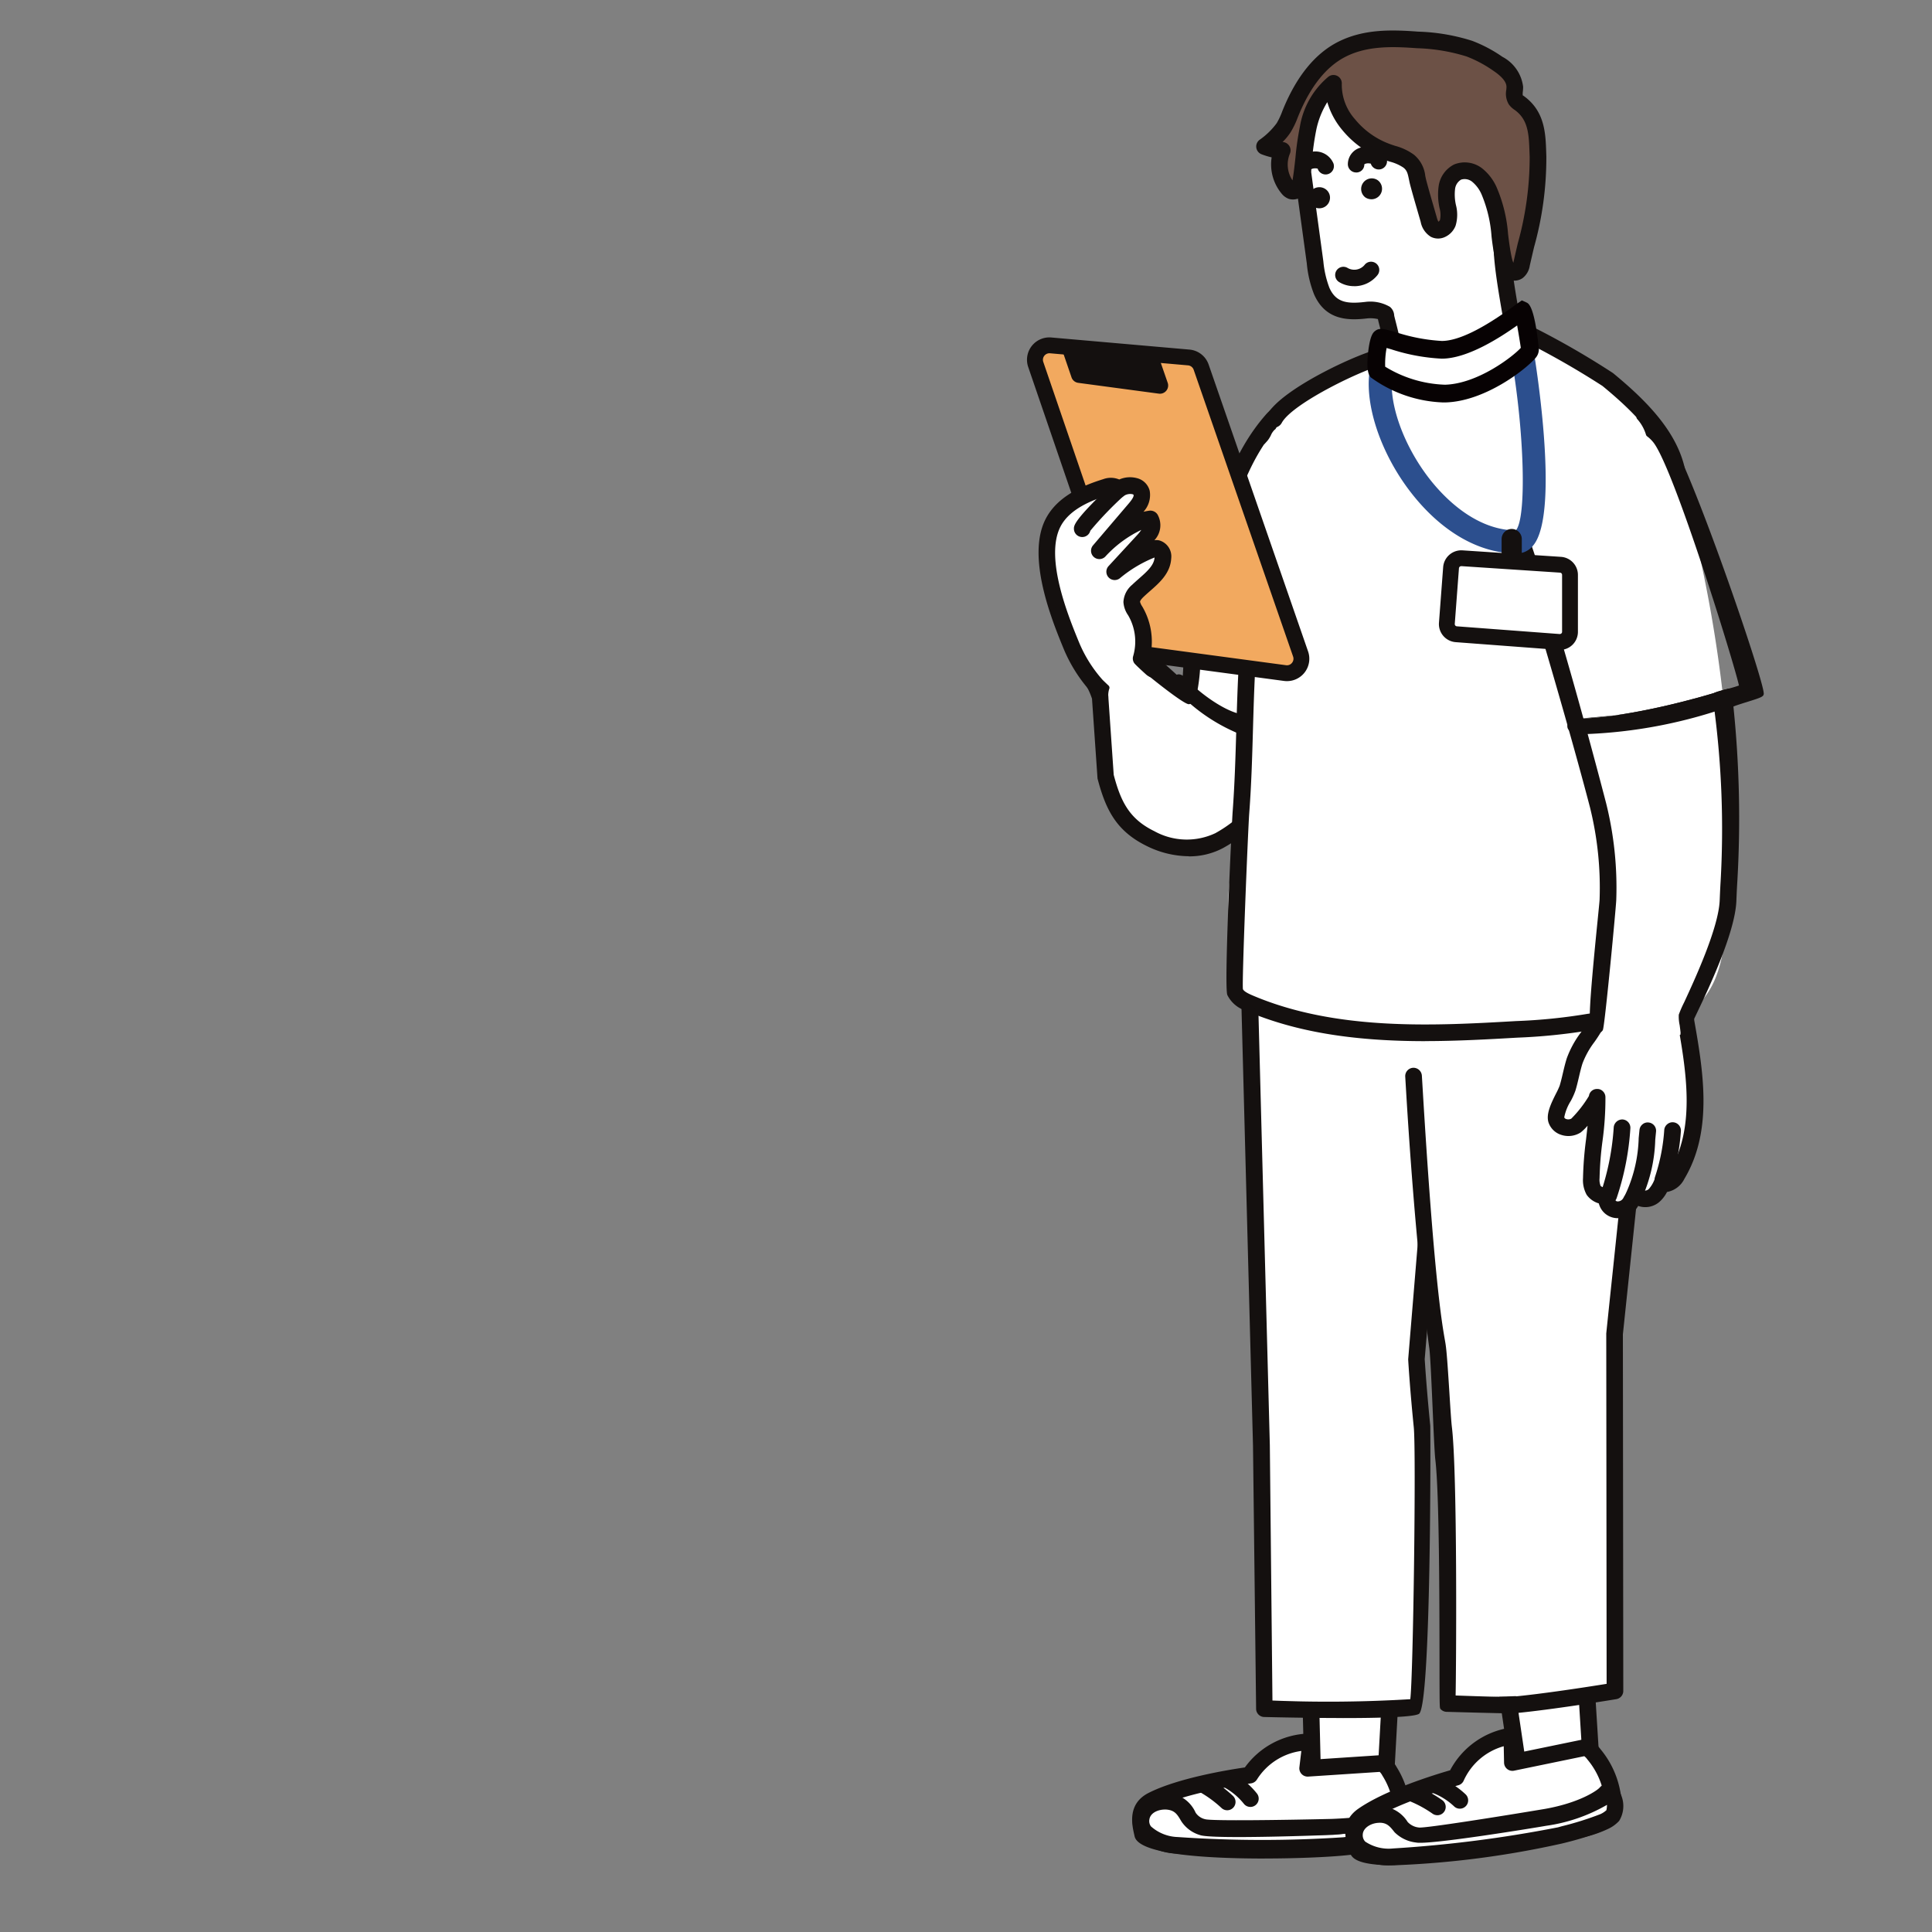 <svg id="textimage_deco_08" xmlns="http://www.w3.org/2000/svg" xmlns:xlink="http://www.w3.org/1999/xlink" width="190" height="190" viewBox="0 0 190 190">
  <rect x="0" y="0" width="190" height="190" fill="#808080" stroke="none"/>
  <defs>
    <clipPath id="clip-path">
      <rect id="長方形_2063" data-name="長方形 2063" width="190" height="190" transform="translate(-31.252 -5)" fill="none"/>
    </clipPath>
    <clipPath id="clip-path-2">
      <rect id="長方形_2237" data-name="長方形 2237" width="72.451" height="180.439" fill="none"/>
    </clipPath>
  </defs>
  <g id="グループ_2091" data-name="グループ 2091" transform="translate(31.252 5)" clip-path="url(#clip-path)">
    <g id="グループ_2579" data-name="グループ 2579" transform="translate(69.748 -2)">
      <path id="パス_4558" data-name="パス 4558" d="M35.886,160.992,35.3,171.524l-7.2.5-.28-11.514Z" fill="#fff"/>
      <g id="グループ_2430" data-name="グループ 2430">
        <g id="グループ_2429" data-name="グループ 2429" clip-path="url(#clip-path-2)">
          <path id="パス_4559" data-name="パス 4559" d="M28.106,172.548a.52.52,0,0,1-.52-.507l-.281-11.514a.513.513,0,0,1,.159-.386.527.527,0,0,1,.391-.146l8.062.479a.519.519,0,0,1,.488.547l-.584,10.532a.519.519,0,0,1-.483.489l-7.2.5h-.036m.251-11.482.255,10.407,6.2-.435.53-9.558Z" fill="#14100f"/>
          <path id="パス_4560" data-name="パス 4560" d="M28.1,172.848a.813.813,0,0,1-.551-.214.827.827,0,0,1-.268-.585L27,160.534a.818.818,0,0,1,.861-.838l8.069.478a.82.82,0,0,1,.769.863l-.584,10.532a.818.818,0,0,1-.761.772l-7.2.5-.057,0m-.277-12.554a.229.229,0,0,0-.158.063.222.222,0,0,0-.066.162l.282,11.515a.22.22,0,0,0,.217.214l7.214-.505a.217.217,0,0,0,.2-.207L36.1,161a.217.217,0,0,0-.205-.23l-8.062-.479h-.009m.783,11.478a.3.3,0,0,1-.3-.292l-.254-10.407a.3.3,0,0,1,.091-.223.327.327,0,0,1,.226-.084l6.982.414a.3.3,0,0,1,.283.316l-.531,9.559a.3.3,0,0,1-.279.282l-6.2.434h-.021m.053-10.388.239,9.767,5.62-.394.5-9Z" fill="#14100f"/>
          <path id="パス_4561" data-name="パス 4561" d="M21.914,171.575h0a7.065,7.065,0,0,1,5.8-3.273l.194-.008L27.6,170.9l7.087-.463s.454-.158.973.775a8.174,8.174,0,0,1,1.118,5.822c-.183.774-2.428,1.3-5.515,1.611-7.376.736-19.555.213-19.877-1.233-.222-1-.669-2.541.945-3.362,3.248-1.652,9.587-2.478,9.587-2.478" fill="#fff"/>
          <path id="パス_4562" data-name="パス 4562" d="M23.368,179.475c-5.793,0-12.16-.45-12.494-1.947l-.034-.154c-.225-.986-.642-2.821,1.25-3.784,2.964-1.507,8.291-2.324,9.511-2.5a7.661,7.661,0,0,1,6.087-3.31l.193-.009a.536.536,0,0,1,.4.165.519.519,0,0,1,.136.415l-.236,1.989,6.422-.419c.258-.05.9-.039,1.5,1.037a8.748,8.748,0,0,1,1.168,6.194c-.159.674-.981,1.511-5.969,2.009-1.735.173-4.751.31-7.941.31m3.948-10.623a6.509,6.509,0,0,0-4.957,2.988.517.517,0,0,1-.379.25c-.063.008-6.288.835-9.419,2.426-1.087.553-.98,1.438-.709,2.627l.036.159c.793.926,11.733,1.587,19.319.829,4.691-.468,5.059-1.211,5.062-1.219a7.65,7.65,0,0,0-1.067-5.445c-.224-.4-.393-.495-.439-.514a.356.356,0,0,1-.047,0l-7.087.464a.526.526,0,0,1-.41-.161.517.517,0,0,1-.139-.419Zm-5.4,2.723h0Z" fill="#14100f"/>
          <path id="パス_4563" data-name="パス 4563" d="M23.368,179.775c-5.611,0-12.385-.378-12.787-2.182l-.034-.155c-.225-.987-.695-3.046,1.407-4.115,2.866-1.457,7.813-2.268,9.471-2.508a8.039,8.039,0,0,1,6.25-3.331l.193-.009a.751.751,0,0,1,.637.261.817.817,0,0,1,.214.653l-.194,1.632,6.063-.4c.279-.052,1.086-.063,1.783,1.192a9.009,9.009,0,0,1,1.2,6.408c-.193.819-1.085,1.726-6.231,2.239-1.9.189-5.027.311-7.971.311m-1.68-8.395a.341.341,0,0,1-.046.01c-1.056.151-6.477.974-9.417,2.468-1.683.857-1.314,2.479-1.092,3.449l.034.156c.176.789,3.477,1.712,12.2,1.712,2.927,0,6.031-.121,7.911-.308,3.644-.364,5.51-.946,5.707-1.78a8.454,8.454,0,0,0-1.138-5.978c-.505-.909-.994-.926-1.184-.889l-6.46.424a.324.324,0,0,1-.237-.094.294.294,0,0,1-.08-.241l.236-1.989a.22.22,0,0,0-.058-.176c-.053-.058-.152-.089-.181-.069l-.182.008a7.411,7.411,0,0,0-5.851,3.174.218.218,0,0,1-.022.031.289.289,0,0,1,.084-.012h.009a.3.3,0,0,1,.292.23,6.823,6.823,0,0,1,5.072-2.953.3.3,0,0,1,.328.334l-.236,1.99a.219.219,0,0,0,.058.178.268.268,0,0,0,.168.068l7.092-.464a.649.649,0,0,1,.179.016,1.347,1.347,0,0,1,.59.647,7.915,7.915,0,0,1,1.1,5.659c-.159.336-.945,1.013-5.325,1.449-7.272.727-18.618.186-19.575-.932a.291.291,0,0,1-.064-.129l-.037-.159c-.23-1.006-.515-2.26.866-2.96,2.844-1.447,8.225-2.273,9.32-2.43a.3.3,0,0,1-.058-.44m-9.527,5.766c.973.709,11.1,1.48,19.016.687,3.822-.381,4.67-.934,4.817-1.06a7.4,7.4,0,0,0-1.054-5.159,1.344,1.344,0,0,0-.258-.355l-7.034.462a.826.826,0,0,1-.647-.254.817.817,0,0,1-.219-.659l.191-1.609a6.117,6.117,0,0,0-4.356,2.795.824.824,0,0,1-.6.394c-.063.008-6.233.825-9.322,2.4-.83.421-.843,1.02-.552,2.293Z" fill="#14100f"/>
          <path id="パス_4564" data-name="パス 4564" d="M29.944,177.121c3.759-.147,5.865-1.116,6.26-1.5.961-.943,1.008,1.3.451,1.81a2.7,2.7,0,0,1-.918.472,22,22,0,0,1-4.507.594,121.157,121.157,0,0,1-16.529-.022c-1.612-.224-3.762-.869-3.465-2.7a2.294,2.294,0,0,1,2.706-1.614c2,.267,1.746,2.267,3.17,2.795.819.3,10.1.27,12.832.163" fill="#fff"/>
          <path id="パス_4565" data-name="パス 4565" d="M22.3,179.066a69.57,69.57,0,0,1-7.641-.3,5.183,5.183,0,0,1-3.368-1.49,1.981,1.981,0,0,1-.352-1.55,2.584,2.584,0,0,1,3.041-1.863,2.773,2.773,0,0,1,2.156,1.672,2.244,2.244,0,0,0,1.08,1.14c.712.263,9.566.265,12.715.144,3.668-.143,5.727-1.089,6.062-1.417a.792.792,0,0,1,.779-.293.755.755,0,0,1,.489.633,2.264,2.264,0,0,1-.405,1.9,2.981,2.981,0,0,1-1.018.533,10.871,10.871,0,0,1-3.038.478c-.506.031-1.031.064-1.531.131-1.052.142-5.041.274-8.969.274m-8.736-4.627a1.926,1.926,0,0,0-2.033,1.387,1.392,1.392,0,0,0,.242,1.1,4.68,4.68,0,0,0,2.968,1.253,121.478,121.478,0,0,0,16.448.022c.522-.071,1.057-.1,1.574-.137a10.2,10.2,0,0,0,2.87-.443,2.483,2.483,0,0,0,.819-.411,1.625,1.625,0,0,0,.26-1.055.824.824,0,0,0-.115-.465,1.1,1.1,0,0,0-.184.146c-.463.454-2.651,1.439-6.458,1.589-2.28.09-12,.168-12.948-.182a2.764,2.764,0,0,1-1.387-1.4,2.2,2.2,0,0,0-1.719-1.38,2.355,2.355,0,0,0-.337-.023m16.379,2.683h0Z" fill="#14100f"/>
          <path id="パス_4566" data-name="パス 4566" d="M22.314,179.293a68.88,68.88,0,0,1-7.684-.307,5.1,5.1,0,0,1-3.514-1.577,2.189,2.189,0,0,1-.392-1.715,2.783,2.783,0,0,1,3.288-2.045,2.985,2.985,0,0,1,2.314,1.778,1.9,1.9,0,0,0,1.155.791c.78.246,12.512-.036,12.512-.036,3.562-.139,5.542-.634,5.847-.934a.989.989,0,0,1,.994-.347.964.964,0,0,1,.642.792,2.49,2.49,0,0,1-.47,2.118,3.122,3.122,0,0,1-1.092.577,11.038,11.038,0,0,1-3.1.491c-.508.031-1.017.062-1.515.13-1.084.146-5.059.284-8.986.284m-8.753-4.635a1.707,1.707,0,0,0-1.812,1.2,1.179,1.179,0,0,0,.2.933,4.331,4.331,0,0,0,2.822,1.164,120.6,120.6,0,0,0,16.388.022c.523-.071,1.056-.1,1.59-.137a10.072,10.072,0,0,0,2.809-.43,2.345,2.345,0,0,0,.745-.367,1.683,1.683,0,0,0,.185-.986c-.681.566-6.444,1.094-6.444,1.094-1.949.076-11.908.417-12.935.035a3.027,3.027,0,0,1-1.68-1.235c-.38-.647-.68-1.158-1.557-1.275a2.493,2.493,0,0,0-.313-.02" fill="#14100f"/>
          <path id="パス_4567" data-name="パス 4567" d="M22.314,179.593a72.7,72.7,0,0,1-7.726-.31,5.361,5.361,0,0,1-3.714-1.7,2.48,2.48,0,0,1-.446-1.943,3.082,3.082,0,0,1,3.622-2.293,3.279,3.279,0,0,1,2.534,1.921,1.535,1.535,0,0,0,.937.64c.61.186,7.961.077,12.465-.03,3.763-.147,5.454-.673,5.643-.848a1.278,1.278,0,0,1,1.291-.421,1.246,1.246,0,0,1,.848,1.012,2.782,2.782,0,0,1-.56,2.407,3.423,3.423,0,0,1-1.192.638,11.248,11.248,0,0,1-3.169.508c-.535.032-1.033.063-1.507.127-1.142.156-5.276.287-9.026.287m-8.778-5.675a2.4,2.4,0,0,0-2.516,1.824,1.894,1.894,0,0,0,.337,1.489,4.825,4.825,0,0,0,3.313,1.458,66.9,66.9,0,0,0,7.644.3c4.113,0,7.946-.145,8.946-.281.495-.067,1-.1,1.5-.129a10.907,10.907,0,0,0,3.056-.477,2.84,2.84,0,0,0,.993-.516,2.233,2.233,0,0,0,.38-1.827c-.1-.419-.312-.539-.433-.574a.74.74,0,0,0-.7.275c-.488.479-2.973.9-6.045,1.018-1.211.029-11.81.276-12.614.022l-.076-.028a2.072,2.072,0,0,1-1.246-.9,2.706,2.706,0,0,0-2.1-1.632,3.379,3.379,0,0,0-.435-.029m8.77,4.632a68.646,68.646,0,0,1-7.574-.295,4.529,4.529,0,0,1-3.023-1.283,1.478,1.478,0,0,1-.256-1.159,2.084,2.084,0,0,1,2.461-1.431A2.287,2.287,0,0,1,15.69,175.8a2.744,2.744,0,0,0,1.525,1.106c.793.294,8.284.124,12.819-.053,2.772-.255,5.882-.709,6.264-1.025a.3.3,0,0,1,.306-.047.3.3,0,0,1,.185.249,1.877,1.877,0,0,1-.278,1.234,2.577,2.577,0,0,1-.848.429,10.3,10.3,0,0,1-2.894.449c-.52.032-1.057.065-1.567.134-1.046.142-5,.273-8.9.273m-8.745-3.592c-.677,0-1.415.327-1.517.951a.877.877,0,0,0,.148.705,4.147,4.147,0,0,0,2.622,1.047,120.738,120.738,0,0,0,16.307.023c.532-.074,1.079-.108,1.608-.14a9.864,9.864,0,0,0,2.728-.414,2.231,2.231,0,0,0,.647-.307,1.127,1.127,0,0,0,.07-.3,41.328,41.328,0,0,1-6.1.926c-.5.021-11.877.46-13.067.018a3.307,3.307,0,0,1-1.834-1.365c-.364-.621-.6-1.031-1.339-1.129a2.038,2.038,0,0,0-.272-.018" fill="#14100f"/>
          <path id="パス_4568" data-name="パス 4568" d="M21.965,174.4a.516.516,0,0,1-.407-.2,6.651,6.651,0,0,0-1.92-1.635.519.519,0,1,1,.513-.9,7.69,7.69,0,0,1,2.221,1.894.519.519,0,0,1-.407.841" fill="#14100f"/>
          <path id="パス_4569" data-name="パス 4569" d="M21.965,174.7a.811.811,0,0,1-.642-.313,6.4,6.4,0,0,0-1.833-1.56.819.819,0,0,1,.186-1.5.8.8,0,0,1,.624.078,7.981,7.981,0,0,1,2.308,1.971.809.809,0,0,1,.172.6.821.821,0,0,1-.815.726m-2.071-2.8a.189.189,0,0,0-.058.008.217.217,0,0,0-.131.1.211.211,0,0,0-.022.166.22.22,0,0,0,.1.133,6.967,6.967,0,0,1,2.006,1.711.223.223,0,0,0,.309.035.218.218,0,0,0,.036-.3A7.418,7.418,0,0,0,20,171.922a.222.222,0,0,0-.109-.029" fill="#14100f"/>
          <path id="パス_4570" data-name="パス 4570" d="M19.688,174.728a.518.518,0,0,1-.355-.141,11.657,11.657,0,0,0-2.1-1.558.519.519,0,1,1,.524-.9,12.7,12.7,0,0,1,2.284,1.7.519.519,0,0,1-.355.9" fill="#14100f"/>
          <path id="パス_4571" data-name="パス 4571" d="M19.688,175.028a.813.813,0,0,1-.559-.221,11.374,11.374,0,0,0-2.045-1.518.82.82,0,0,1,.826-1.416,13.061,13.061,0,0,1,2.339,1.739.819.819,0,0,1-.561,1.416M17.5,172.361a.22.22,0,0,0-.109.41,11.928,11.928,0,0,1,2.151,1.6.227.227,0,0,0,.311-.01.22.22,0,0,0-.01-.31,12.5,12.5,0,0,0-2.232-1.658.223.223,0,0,0-.111-.03" fill="#14100f"/>
          <path id="パス_4572" data-name="パス 4572" d="M17.6,54.254a31.262,31.262,0,0,0-1.274,5.61,27.188,27.188,0,0,1-.505,4.87c-.455-.971-2.637-2.577-2.829-2.767s-1.876-1.7-2.734-1.7a6.615,6.615,0,0,0-2.488.592,4.181,4.181,0,0,0-1.653,1.028c-.974,1.124.484,2.757.86,4.2.628,2.4.118,4.871.746,7.269.754,2.882,1.713,4.8,4.431,6.124a7.458,7.458,0,0,0,6.752.181C30.445,73.291,29.345,52.6,29.677,41.533A17.767,17.767,0,0,0,29.233,36c-.1-.344-.282-.736-.636-.794a.966.966,0,0,0-.594.163A15.553,15.553,0,0,0,24.2,38.2c-3.966,4.45-5.063,10.295-6.6,16.055" fill="#fff"/>
          <path id="パス_4573" data-name="パス 4573" d="M15.911,80.907a9.126,9.126,0,0,1-3.98-.965C9.039,78.529,8.015,76.5,7.224,73.484L6.69,65.692c-.448-1.713-2.06-2.878-.962-4.146a4.656,4.656,0,0,1,1.853-1.169,5.033,5.033,0,0,1,3.575.313,50.9,50.9,0,0,1,4.366,3.875c.109-.792.185-2.794.226-3.6.018-.373.038-.749.063-1.133a22.93,22.93,0,0,1,.967-4.542c.113-.4.223-.787.324-1.167.192-.716.375-1.434.559-2.15,1.278-4.979,2.6-10.127,6.154-14.117a15.969,15.969,0,0,1,3.94-2.936,1.465,1.465,0,0,1,.926-.221c.5.08.85.471,1.051,1.162a18.2,18.2,0,0,1,.465,5.69c-.036,1.2-.055,2.523-.075,3.926-.168,11.476-.42,28.82-10.96,34.638a6.71,6.71,0,0,1-3.251.795M10.236,60.785a6.26,6.26,0,0,0-2.266.555,3.745,3.745,0,0,0-1.457.886c-.784.9.806,1.765,1.183,3.2l.533,7.791c.731,2.794,1.611,4.544,4.158,5.788a6.88,6.88,0,0,0,6.273.193c10.013-5.526,10.26-22.507,10.423-33.743.02-1.408.04-2.732.076-3.942a17.359,17.359,0,0,0-.424-5.368c-.109-.374-.219-.427-.22-.427s-.071,0-.264.106a15.175,15.175,0,0,0-3.66,2.716c-3.388,3.8-4.62,8.6-5.924,13.684-.185.72-.37,1.44-.561,2.16-.1.385-.215.78-.329,1.183a22.291,22.291,0,0,0-.93,4.329c-.024.377-.044.747-.062,1.114a23.263,23.263,0,0,1-.4,4.217c-.052.214-.275.706-.494.728a30,30,0,0,1-3.624-2.613c-.046-.073-1.227-2.556-2.011-2.561ZM17.6,54.254h0Z" fill="#14100f"/>
          <path id="パス_4574" data-name="パス 4574" d="M15.91,81.206a9.472,9.472,0,0,1-4.111-.994c-3-1.465-4.053-3.548-4.865-6.652l-.543-7.847A6.891,6.891,0,0,0,5.7,64.225c-.519-.929-1.056-1.889-.2-2.875A4.915,4.915,0,0,1,7.469,60.1a5.352,5.352,0,0,1,3.861.348c.695.5,2.928,2.446,3.957,3.445.059-.743.106-1.766.137-2.445l.023-.5c.019-.374.038-.751.064-1.137a23.289,23.289,0,0,1,.977-4.6c.114-.4.223-.784.324-1.162.162-.6.317-1.211.473-1.815l.086-.333c1.286-5.013,2.615-10.2,6.22-14.241a16.307,16.307,0,0,1,4.019-3,1.748,1.748,0,0,1,1.118-.252c.427.068,1,.362,1.292,1.373a18.5,18.5,0,0,1,.477,5.783c-.036,1.2-.055,2.52-.076,3.921-.168,11.546-.422,28.994-11.114,34.9a7.034,7.034,0,0,1-3.4.832M8.9,60.487a3.515,3.515,0,0,0-1.2.167,4.4,4.4,0,0,0-1.739,1.088c-.554.639-.287,1.191.272,2.19a7.218,7.218,0,0,1,.754,1.684l.543,7.847c.759,2.88,1.751,4.847,4.54,6.21a7.749,7.749,0,0,0,6.955.176C29.4,74.115,29.655,56.876,29.821,45.47c.021-1.4.04-2.726.077-3.931a18.008,18.008,0,0,0-.455-5.6c-.168-.579-.433-.888-.81-.95a1.223,1.223,0,0,0-.735.188,15.719,15.719,0,0,0-3.86,2.872c-3.506,3.936-4.818,9.049-6.086,13.992l-.086.334q-.208.81-.423,1.623a.293.293,0,0,1,.161-.047h.008a.3.3,0,0,1,.259.148q.216-.819.426-1.64l.08-.309c1.313-5.118,2.553-9.952,5.99-13.808a15.445,15.445,0,0,1,3.741-2.78c.22-.119.354-.175.5-.129.17.054.313.269.419.629a17.605,17.605,0,0,1,.434,5.461c-.036,1.209-.056,2.531-.076,3.936-.164,11.307-.412,28.392-10.577,34a7.175,7.175,0,0,1-6.55-.186C9.6,77.984,8.692,76.177,7.939,73.3L7.4,65.449A4.629,4.629,0,0,0,6.639,64.1c-.48-.667-.976-1.357-.353-2.075a3.989,3.989,0,0,1,1.572-.968,7.951,7.951,0,0,1,1.782-.532,6.671,6.671,0,0,0-.745-.042m1.34.3v.3a6.014,6.014,0,0,0-2.153.533,3.519,3.519,0,0,0-1.343.805c-.285.329-.121.627.386,1.331a4.888,4.888,0,0,1,.86,1.6L8.527,73.2c.7,2.653,1.548,4.346,3.992,5.539a6.588,6.588,0,0,0,6,.2c9.859-5.443,10.1-22.319,10.266-33.486.021-1.409.04-2.735.076-3.946a17.09,17.09,0,0,0-.411-5.275,1.337,1.337,0,0,0-.048-.144l0,0a14.82,14.82,0,0,0-3.58,2.651c-3.34,3.748-4.563,8.514-5.857,13.559l-.08.31c-.159.618-.318,1.236-.482,1.852-.1.388-.216.784-.33,1.189a21.951,21.951,0,0,0-.92,4.267c-.024.374-.043.743-.062,1.109l-.031.71a18.441,18.441,0,0,1-.375,3.563c0,.01-.245.9-.755.956H15.91c-.52,0-3.877-2.724-3.895-2.753-.006-.009-.026-.046-.056-.1-1.163-2.286-1.682-2.316-1.7-2.316Zm1.061.391a11.017,11.017,0,0,1,1.2,1.953l.035.068c.22.226,2.794,2.132,3.355,2.438a1.94,1.94,0,0,0,.213-.476,18.125,18.125,0,0,0,.357-3.443L16.484,61c.019-.369.039-.74.063-1.119a22.564,22.564,0,0,1,.94-4.39c.094-.331.187-.656.274-.975a.321.321,0,0,1-.421-.127q-.13.481-.274.981a22.858,22.858,0,0,0-.957,4.48c-.024.383-.043.757-.062,1.127l-.023.5c-.045.979-.113,2.46-.206,3.133a.3.3,0,0,1-.53.147A52.227,52.227,0,0,0,11.3,61.175" fill="#14100f"/>
          <path id="パス_4575" data-name="パス 4575" d="M40.7,79.266l-19.269.775,1.616,61.367.3,22.882s13.591.329,14.846-.226c.4-.174.829-5.975.845-6.395.241-6.358.064-15.519-.2-18.13-.409-4.061-.551-6.666-.551-6.666l1.661-19.962a.533.533,0,0,1,.585-.459Z" fill="#fff"/>
          <path id="パス_4576" data-name="パス 4576" d="M31.063,165.657c-3.263,0-6.6-.074-7.725-.1a.519.519,0,0,1-.5-.478l-.305-25.908L20.911,77.8a.521.521,0,0,1,.5-.533l19.269-.775a.544.544,0,0,1,.382.146.513.513,0,0,1,.159.376L41.058,110.2a.519.519,0,0,1-.171.381.509.509,0,0,1-.4.133L38.81,130.663s.151,2.605.549,6.571c.253,2.518-.182,27.712-.953,28.052-.66.291-3.96.371-7.343.371m-7.232-1.128c6.266.143,13.123.129,14.1-.174.3-.381.645-24.509.393-27.017-.4-4.026-.551-6.664-.552-6.69l1.661-20.033a1.052,1.052,0,0,1,.586-.829l.157-32.232-18.215.732,1.6,60.855Z" fill="#14100f"/>
          <path id="パス_4577" data-name="パス 4577" d="M31.064,165.957c-3.335,0-6.762-.077-7.733-.1a.819.819,0,0,1-.8-.754l-.306-25.928L20.611,77.81a.826.826,0,0,1,.786-.841l19.27-.775a.855.855,0,0,1,.6.229.823.823,0,0,1,.25.594L41.358,110.2a.82.82,0,0,1-.588.782l-1.661,19.7c.006.05.01.1.013.156.134,2.015.314,4.158.536,6.367.027.266.112,27.808-1.131,28.356-.221.1-.9.4-7.463.4m9.611-89.163-19.254.775a.222.222,0,0,0-.21.227l1.616,61.367.306,25.911a.218.218,0,0,0,.213.183c.969.023,4.389.1,7.718.1,5.238,0,6.739-.189,7.15-.319.6-1.6,1.154-24.715.847-27.774-.223-2.216-.4-4.366-.537-6.388l-.012-.178a.309.309,0,0,1,0-.061l1.681-19.946a.3.3,0,0,1,.327-.273.207.207,0,0,0,.167-.056.222.222,0,0,0,.072-.162l.161-33.186a.219.219,0,0,0-.066-.159.252.252,0,0,0-.178-.061m-9.6,88.123c-2.278,0-4.837-.034-7.247-.088a.3.3,0,0,1-.293-.3l-.264-25.388-1.6-60.849a.3.3,0,0,1,.288-.308l18.215-.733a.314.314,0,0,1,.22.084.3.3,0,0,1,.092.216l-.158,32.233a.3.3,0,0,1-.168.268.753.753,0,0,0-.419.592l-1.661,20.026c.03.451.186,2.99.553,6.635.024.237.11,26.507-.455,27.232a.29.29,0,0,1-.147.1,46.994,46.994,0,0,1-6.952.276m-6.943-.681a132.992,132.992,0,0,0,13.555-.131c.288-2.191.585-24.347.344-26.736-.368-3.658-.524-6.208-.551-6.683l1.661-20.1a1.345,1.345,0,0,1,.585-.977l.154-31.747-17.6.709,1.595,60.558Z" fill="#14100f"/>
          <path id="パス_4578" data-name="パス 4578" d="M54.863,160.47l.588,9.417-7.058,1.49-1.539-10.385Z" fill="#fff"/>
          <path id="パス_4579" data-name="パス 4579" d="M48.392,171.9a.519.519,0,0,1-.514-.443L46.34,161.069a.522.522,0,0,1,.48-.6l8.009-.522a.522.522,0,0,1,.377.128.531.531,0,0,1,.176.358l.587,9.417a.516.516,0,0,1-.411.54l-7.058,1.49a.573.573,0,0,1-.108.011m-.941-10.422,1.375,9.281,6.079-1.283-.528-8.45Z" fill="#14100f"/>
          <path id="パス_4580" data-name="パス 4580" d="M48.392,172.2a.819.819,0,0,1-.811-.7l-1.538-10.386a.823.823,0,0,1,.757-.938l8.01-.523a.824.824,0,0,1,.872.768l.588,9.417a.826.826,0,0,1-.65.853l-7.058,1.489a.8.8,0,0,1-.17.017m6.477-11.946h-.01l-8.019.523a.213.213,0,0,0-.155.081.216.216,0,0,0-.048.17l1.538,10.385a.226.226,0,0,0,.092.148.222.222,0,0,0,.17.034l7.06-1.49a.219.219,0,0,0,.173-.228l-.588-9.417a.216.216,0,0,0-.075-.151.232.232,0,0,0-.138-.056m-6.044,10.805a.3.3,0,0,1-.3-.256l-1.375-9.28a.306.306,0,0,1,.064-.233.3.3,0,0,1,.214-.111l6.926-.452a.313.313,0,0,1,.218.074.3.3,0,0,1,.1.207l.528,8.449a.3.3,0,0,1-.238.313l-6.08,1.283a.326.326,0,0,1-.062.006m-1.03-9.3,1.28,8.643,5.515-1.164-.493-7.89Z" fill="#14100f"/>
          <path id="パス_4581" data-name="パス 4581" d="M42.2,171.78h0a7.064,7.064,0,0,1,5.293-4.04l.19-.035.053,2.628,6.955-1.435s.429-.218,1.071.634a8.177,8.177,0,0,1,1.908,5.613c-.074.792-2.226,1.625-5.241,2.355-7.2,1.744-19.339,2.9-19.857,1.514-.358-.96-1.013-2.425.473-3.46,2.99-2.083,9.155-3.774,9.155-3.774" fill="#fff"/>
          <path id="パス_4582" data-name="パス 4582" d="M36.111,180.14c-2.2,0-3.773-.261-4.028-.945l-.055-.146c-.358-.946-1.025-2.707.717-3.921,2.729-1.9,7.893-3.443,9.077-3.782A7.663,7.663,0,0,1,47.4,167.23l.191-.036a.531.531,0,0,1,.423.109.522.522,0,0,1,.19.392l.04,2,6.3-1.3c.251-.085.892-.159,1.631.821a8.753,8.753,0,0,1,2.009,5.974c-.064.69-.763,1.632-5.635,2.811a90.578,90.578,0,0,1-16.438,2.136m11.063-11.8a6.512,6.512,0,0,0-4.5,3.642.521.521,0,0,1-.341.3c-.061.017-6.114,1.692-9,3.7-1,.7-.772,1.56-.34,2.7l.057.151c.913.806,11.84-.042,19.248-1.837,4.583-1.109,4.845-1.9,4.848-1.9a7.671,7.671,0,0,0-1.806-5.247c-.278-.367-.458-.436-.506-.449a.345.345,0,0,1-.046.012l-6.955,1.434a.521.521,0,0,1-.625-.5ZM42.2,171.78h0Zm12.725-2.418h0Zm0,0h0" fill="#14100f"/>
          <path id="パス_4583" data-name="パス 4583" d="M36.111,180.439c-2.651,0-4.02-.363-4.31-1.14l-.055-.146c-.358-.95-1.1-2.924.828-4.271,2.638-1.839,7.427-3.321,9.036-3.787a8.034,8.034,0,0,1,5.731-4.16l.191-.036a.832.832,0,0,1,.667.172.818.818,0,0,1,.3.616l.033,1.644,5.951-1.227c.268-.091,1.069-.208,1.929.934a9.03,9.03,0,0,1,2.07,6.184c-.078.837-.836,1.856-5.864,3.074a90.976,90.976,0,0,1-16.508,2.143m5.837-8.821a.375.375,0,0,1-.043.016c-1.027.294-6.283,1.856-8.988,3.74-1.55,1.08-.961,2.636-.609,3.567l.056.149c.065.176.529.749,3.747.749a90.158,90.158,0,0,0,16.368-2.127c3.557-.861,5.326-1.694,5.406-2.547a8.458,8.458,0,0,0-1.95-5.765c-.626-.832-1.11-.779-1.3-.718l-6.34,1.311a.3.3,0,0,1-.248-.06.3.3,0,0,1-.112-.229l-.039-2a.226.226,0,0,0-.08-.165.233.233,0,0,0-.184-.046l-.186.035a7.4,7.4,0,0,0-5.358,3.948.211.211,0,0,1-.018.033.3.3,0,0,1,.123-.026h.008a.3.3,0,0,1,.28.19,6.822,6.822,0,0,1,4.616-3.622.3.3,0,0,1,.371.285l.041,2a.219.219,0,0,0,.263.21l6.956-1.434a.184.184,0,0,1,.03-.005.268.268,0,0,1,.066-.032.3.3,0,0,1,.308.073.286.286,0,0,1,.072.115,2.139,2.139,0,0,1,.376.4,7.948,7.948,0,0,1,1.865,5.456.272.272,0,0,1-.016.074c-.1.287-.8,1.063-5.06,2.094-7.1,1.72-18.413,2.747-19.516,1.77a.281.281,0,0,1-.082-.119l-.057-.151c-.366-.964-.822-2.168.448-3.052,2.645-1.843,7.837-3.385,8.9-3.689a.3.3,0,0,1-.164-.265.3.3,0,0,1,.046-.162M33.3,178.639c1.065.567,11.2-.062,18.93-1.937,3.732-.9,4.5-1.568,4.626-1.712a7.438,7.438,0,0,0-1.752-4.963,1.422,1.422,0,0,0-.3-.317L47.9,171.135a.819.819,0,0,1-.985-.784l-.033-1.621a6.122,6.122,0,0,0-3.929,3.367.809.809,0,0,1-.538.473c-.06.016-6.068,1.68-8.9,3.656-.764.532-.693,1.128-.231,2.349Z" fill="#14100f"/>
          <path id="パス_4584" data-name="パス 4584" d="M50.915,176.168c3.7-.663,5.655-1.912,5.994-2.35.821-1.066,1.176,1.149.695,1.731a2.725,2.725,0,0,1-.845.593,21.907,21.907,0,0,1-4.382,1.209A121.128,121.128,0,0,1,36,179.6c-1.627,0-3.845-.343-3.8-2.193a2.292,2.292,0,0,1,2.459-1.97c2.02-.012,2.041,2.005,3.523,2.332.853.187,10.04-1.123,12.733-1.6" fill="#fff"/>
          <path id="パス_4585" data-name="パス 4585" d="M35.995,179.9a5.179,5.179,0,0,1-3.534-1.012A1.975,1.975,0,0,1,31.9,177.4a2.582,2.582,0,0,1,2.756-2.264h.02a2.774,2.774,0,0,1,2.346,1.359,2.236,2.236,0,0,0,1.225.979c.743.164,9.513-1.051,12.615-1.606,3.613-.647,5.522-1.866,5.809-2.238a.8.8,0,0,1,.731-.4c.172.024.411.142.571.558a2.3,2.3,0,0,1-.138,1.944,2.956,2.956,0,0,1-.935.668,10.915,10.915,0,0,1-2.945.892c-.5.1-1.011.205-1.5.34A122.424,122.424,0,0,1,36,179.9Zm-1.319-4.162H34.66c-1.02.006-2.136.648-2.161,1.678a1.379,1.379,0,0,0,.391,1.052,4.656,4.656,0,0,0,3.1.833H36A121.186,121.186,0,0,0,52.3,177.062c.507-.141,1.032-.248,1.54-.35a10.268,10.268,0,0,0,2.783-.835,2.454,2.454,0,0,0,.753-.52,1.62,1.62,0,0,0,.113-1.081.813.813,0,0,0-.177-.444,1.124,1.124,0,0,0-.162.17c-.4.513-2.429,1.791-6.179,2.461-2.247.4-11.867,1.823-12.849,1.6a2.762,2.762,0,0,1-1.567-1.193,2.2,2.2,0,0,0-1.875-1.131" fill="#14100f"/>
          <path id="パス_4586" data-name="パス 4586" d="M36,180.123a5.088,5.088,0,0,1-3.691-1.079,2.19,2.19,0,0,1-.625-1.645,2.785,2.785,0,0,1,2.975-2.478h.021a2.992,2.992,0,0,1,2.517,1.442,2.007,2.007,0,0,0,1.287.654c.81.138,12.528-1.831,12.528-1.831,3.508-.628,5.281-1.866,5.543-2.205.354-.458.914-.232,1.144-.2.189.028.274.4.483.936A2.494,2.494,0,0,1,58,175.879a3.151,3.151,0,0,1-1,.722,11.04,11.04,0,0,1-3,.913c-.5.1-1,.2-1.483.337A119.635,119.635,0,0,1,36,180.123Zm-1.321-4.163H34.66c-.917,0-1.92.566-1.941,1.463a1.173,1.173,0,0,0,.328.895,4.32,4.32,0,0,0,2.949.766H36a124.091,124.091,0,0,0,16.3-2.09,35.545,35.545,0,0,0,4.212-1.311,2.31,2.31,0,0,0,.687-.466,2.889,2.889,0,0,0,.1-1.329c-.6.655-2.775,1.745-6.3,2.377-1.919.343-11.606,1.881-12.682,1.647a3.269,3.269,0,0,1-1.937-.9,2,2,0,0,0-1.7-1.048" fill="#14100f"/>
          <path id="パス_4587" data-name="パス 4587" d="M36,180.422H36a5.357,5.357,0,0,1-3.906-1.168,2.476,2.476,0,0,1-.709-1.862,3.078,3.078,0,0,1,3.271-2.771,3.3,3.3,0,0,1,2.776,1.555,1.736,1.736,0,0,0,1.117.549c.579.081,7.917-1.08,12.413-1.835,3.542-.634,5.2-1.888,5.355-2.092a1.2,1.2,0,0,1,1.315-.337c.042.01.08.018.109.023.327.047.444.367.6.81l.116.314a2.8,2.8,0,0,1-.222,2.463,3.45,3.45,0,0,1-1.1.795,11.176,11.176,0,0,1-3.066.939c-.5.1-1,.2-1.476.335A120.062,120.062,0,0,1,36,180.422m-1.326-5.2a2.5,2.5,0,0,0-2.7,2.185,1.9,1.9,0,0,0,.539,1.428,4.827,4.827,0,0,0,3.477.989H36a118.848,118.848,0,0,0,16.434-2.261c.5-.14,1.009-.242,1.5-.342a10.8,10.8,0,0,0,2.921-.885,2.9,2.9,0,0,0,.911-.647,2.229,2.229,0,0,0,.125-1.865l-.119-.324a2.474,2.474,0,0,0-.187-.444c.007.013-.039,0-.093-.008-.3-.065-.542-.1-.71.117-.361.469-2.306,1.7-5.728,2.317-1.968.331-11.816,1.969-12.629,1.833a2.312,2.312,0,0,1-1.474-.765,2.7,2.7,0,0,0-2.281-1.328M36,179.384a4.527,4.527,0,0,1-3.17-.855,1.482,1.482,0,0,1-.413-1.113c.025-1.077,1.182-1.75,2.239-1.756h.017a2.291,2.291,0,0,1,1.939,1.162,2.994,2.994,0,0,0,1.766.8c.959.2,10.2-1.225,12.565-1.648,3.549-.636,5.612-1.715,6.134-2.284a.3.3,0,0,1,.3-.088.3.3,0,0,1,.216.222,2.914,2.914,0,0,1-.157,1.586,2.519,2.519,0,0,1-.78.542,27.646,27.646,0,0,1-3.923,1.241l-.348.094A125.061,125.061,0,0,1,36,179.384M34.66,176.26c-.778,0-1.625.476-1.642,1.17a.886.886,0,0,0,.244.68,4.142,4.142,0,0,0,2.734.674,123.718,123.718,0,0,0,16.226-2.079l.356-.1a31.032,31.032,0,0,0,3.8-1.193,2.212,2.212,0,0,0,.6-.39,2.615,2.615,0,0,0,.06-.527,16.54,16.54,0,0,1-5.981,2.06c-.947.169-11.578,1.917-12.8,1.644a3.545,3.545,0,0,1-2.109-1.009c-.445-.563-.739-.935-1.468-.935Z" fill="#14100f"/>
          <path id="パス_4588" data-name="パス 4588" d="M42.566,174.573a.517.517,0,0,1-.36-.145,6.643,6.643,0,0,0-2.127-1.355.52.52,0,0,1,.386-.965,7.725,7.725,0,0,1,2.461,1.571.519.519,0,0,1-.36.894" fill="#14100f"/>
          <path id="パス_4589" data-name="パス 4589" d="M42.566,174.873a.81.81,0,0,1-.567-.229,6.372,6.372,0,0,0-2.031-1.293.819.819,0,0,1,.608-1.522,8.025,8.025,0,0,1,2.557,1.634.819.819,0,0,1-.567,1.41m-2.292-2.5a.22.22,0,0,0-.2.138.211.211,0,0,0,0,.167.217.217,0,0,0,.12.118,6.956,6.956,0,0,1,2.224,1.417.219.219,0,0,0,.3-.317,7.435,7.435,0,0,0-2.364-1.508.227.227,0,0,0-.08-.015" fill="#14100f"/>
          <path id="パス_4590" data-name="パス 4590" d="M40.355,175.214a.52.52,0,0,1-.3-.1,11.622,11.622,0,0,0-2.292-1.255.519.519,0,1,1,.4-.96,12.691,12.691,0,0,1,2.5,1.366.52.52,0,0,1-.3.944" fill="#14100f"/>
          <path id="パス_4591" data-name="パス 4591" d="M40.355,175.515a.814.814,0,0,1-.473-.151,11.335,11.335,0,0,0-2.232-1.222.819.819,0,1,1,.625-1.514,12.948,12.948,0,0,1,2.553,1.4.819.819,0,0,1-.473,1.489m-2.392-2.35a.225.225,0,0,0-.084.017.217.217,0,0,0-.12.12.211.211,0,0,0,0,.167.22.22,0,0,0,.118.118,11.912,11.912,0,0,1,2.352,1.287.223.223,0,0,0,.307-.053.219.219,0,0,0-.053-.3,12.287,12.287,0,0,0-2.438-1.335.215.215,0,0,0-.082-.017" fill="#14100f"/>
          <path id="パス_4592" data-name="パス 4592" d="M38.009,92.829c.082,1.325,2.029,34.248,2.364,36.647.366,2.62.277,5.342.594,7.961,1.131,9.346.871,26.6.871,26.6l15.5-.591.45-35.295s2.068-19.675,2.071-19.741L62.1,76.984Z" fill="#fff"/>
          <path id="パス_4593" data-name="パス 4593" d="M41.263,165.049a.515.515,0,0,1-.367-.174c-.094-.1.119-19.712-.445-24.376-.152-1.254-.4-9.591-.592-10.951-.254-1.817-1.391-10.343-2.3-25.564l-.066-1.123a.518.518,0,0,1,.485-.551.535.535,0,0,1,.551.487l.067,1.124c1.283,21.491,2.1,24.092,2.293,25.483.2,1.408.447,6.754.594,7.971.567,4.681.428,25.547.356,26.657,1.822.071,5.284.19,5.84.14,3.189-.29,8.141-1.076,9.626-1.317l-.037-34.708c.024-.249,2.046-19.49,2.073-19.786l2.238-31.414a.519.519,0,1,1,1.035.074l-2.238,31.421c0,.007,0,.066-2.071,19.759l.038,35.1a.52.52,0,0,1-.433.513c-.063.01-6.332,1.051-10.138,1.4-.118.01-6.013-.137-6.508-.157" fill="#14100f"/>
          <path id="パス_4594" data-name="パス 4594" d="M47.732,165.505c-.7,0-6.344-.152-6.48-.157a.824.824,0,0,1-.58-.272c-.1-.117-.1-.117-.106-4.375-.005-5.9-.014-16.873-.412-20.166-.072-.592-.163-2.7-.26-4.924-.108-2.488-.231-5.306-.331-6.023-.317-2.269-1.422-10.825-2.3-25.588l-.067-1.122a.823.823,0,0,1,.767-.868.831.831,0,0,1,.869.769L38.9,103.9c1.123,18.793,1.9,23.183,2.187,24.837.044.249.079.445.1.622.11.79.233,2.735.353,4.616.091,1.453.178,2.825.243,3.359.551,4.564.428,23.64.367,26.406,2.4.09,5.061.169,5.5.128,3.036-.276,7.65-1,9.351-1.272l-.036-34.453c.011-.123.3-2.917.667-6.377.586-5.594,1.39-13.254,1.406-13.436l2.24-31.409a.806.806,0,0,1,.284-.563.818.818,0,0,1,1.349.68l-2.24,31.421s0,.052-2.071,19.769l.04,35.063a.816.816,0,0,1-.684.809c-.057.01-6.345,1.054-10.159,1.4h-.067m-6.548-.78a.2.2,0,0,0,.09.023h0c.595.026,6.277.183,6.481.158,3.778-.343,10.041-1.383,10.1-1.394a.218.218,0,0,0,.184-.217L58,128.2c1.9-18.09,2.067-19.713,2.073-19.781L62.315,77a.221.221,0,0,0-.2-.235.226.226,0,0,0-.157.052.23.23,0,0,0-.078.152l-2.239,31.414c-.017.192-.788,7.543-1.407,13.45-.363,3.458-.656,6.25-.665,6.344l.037,34.679a.3.3,0,0,1-.252.3c-1.448.235-6.424,1.026-9.646,1.319-.691.061-5.349-.118-5.878-.139a.3.3,0,0,1-.211-.1.306.306,0,0,1-.078-.221c.093-1.412.2-22.034-.353-26.6-.066-.552-.153-1.932-.246-3.394-.113-1.783-.24-3.8-.348-4.572-.024-.17-.057-.36-.1-.6-.293-1.662-1.072-6.078-2.2-24.9l-.067-1.124A.239.239,0,0,0,38,102.61a.212.212,0,0,0-.15.073.221.221,0,0,0-.055.159l.068,1.123c.88,14.74,1.981,23.276,2.3,25.54.1.745.221,3.457.336,6.079.1,2.216.188,4.309.256,4.878.4,3.329.412,14.328.416,20.239,0,1.988,0,3.6.019,4.024" fill="#14100f"/>
          <path id="パス_4595" data-name="パス 4595" d="M48.816,30.615a5.8,5.8,0,0,1-1.146-2.236c-.446-2.563-1.323-7.28-.8-8.729.857-2.358-.1-7.955-1.067-10.364-1.44-3.6-3.46-4.957-7.2-5.082a29.252,29.252,0,0,0-5.713.31,12.928,12.928,0,0,0-1.678.354,5.851,5.851,0,0,0-4.188,4.224,13.752,13.752,0,0,0,.085,4.815l1.213,8.9a10.409,10.409,0,0,0,.654,2.814c.863,1.964,2.45,2.114,4.374,1.883.554-.066,1.911.009,1.932.544s1.333,4.251.549,5.484a10.781,10.781,0,0,1-1.491,1.559l1.057.791c2.114,1.584,6.007,1.285,8.315-.092,2.6-1.551,5.1-5.17,5.1-5.17" fill="#fff"/>
          <path id="パス_4596" data-name="パス 4596" d="M39.178,37.462a6.849,6.849,0,0,1-4.088-1.169L34.034,35.5a.522.522,0,0,1-.207-.4.514.514,0,0,1,.178-.411A9.9,9.9,0,0,0,35.4,33.248c.471-.74-.15-3.159-.414-4.191a8.81,8.81,0,0,1-.207-.9,3.049,3.049,0,0,0-1.36-.146c-1.948.237-3.892.13-4.911-2.19a10.8,10.8,0,0,1-.693-2.952L26.6,13.977a14.288,14.288,0,0,1-.079-5,6.372,6.372,0,0,1,4.544-4.608A13.394,13.394,0,0,1,32.8,4a29.376,29.376,0,0,1,5.821-.317c4.01.134,6.158,1.651,7.664,5.408.918,2.3,2.024,8.115,1.072,10.734-.448,1.231.322,5.617.735,7.974l.085.489a5.169,5.169,0,0,0,1.032,1.991.518.518,0,0,1,.029.629,21.372,21.372,0,0,1-5.259,5.32,9.738,9.738,0,0,1-4.805,1.232m-4.019-2.415.554.414c1.967,1.474,5.656,1.119,7.737-.122a19.656,19.656,0,0,0,4.719-4.715,5.728,5.728,0,0,1-1.011-2.156l-.085-.488c-.649-3.7-1.189-7.13-.687-8.508.772-2.125-.09-7.567-1.062-9.992-1.34-3.348-3.166-4.638-6.735-4.757a28.534,28.534,0,0,0-5.61.3,12.288,12.288,0,0,0-1.609.339A5.344,5.344,0,0,0,27.536,9.2a13.3,13.3,0,0,0,.092,4.633l1.213,8.894a10.062,10.062,0,0,0,.614,2.675c.712,1.619,1.947,1.8,3.838,1.577a3.465,3.465,0,0,1,2.2.413.851.851,0,0,1,.316.626c.007.092.1.455.184.777.5,1.966.942,3.973.285,5.006a7.938,7.938,0,0,1-1.115,1.242" fill="#14100f"/>
          <path id="パス_4597" data-name="パス 4597" d="M39.179,37.762a7.191,7.191,0,0,1-4.268-1.228l-1.057-.792a.818.818,0,0,1-.045-1.275,9.722,9.722,0,0,0,1.335-1.38c.4-.63-.241-3.13-.451-3.951-.085-.33-.146-.571-.183-.756a3.347,3.347,0,0,0-1.057-.067c-1.961.236-4.12.143-5.223-2.367a10.944,10.944,0,0,1-.714-3.034L26.3,14.019a14.556,14.556,0,0,1-.075-5.1,6.67,6.67,0,0,1,4.749-4.83,13.582,13.582,0,0,1,1.771-.378,29.668,29.668,0,0,1,5.887-.322c4.15.14,6.374,1.709,7.932,5.6.935,2.333,2.052,8.262,1.076,10.947-.42,1.154.368,5.65.747,7.81l.087.5a4.934,4.934,0,0,0,.966,1.85.821.821,0,0,1,.046.992,21.7,21.7,0,0,1-5.353,5.408,10.081,10.081,0,0,1-4.957,1.273M33.76,27.7a2.882,2.882,0,0,1,1.162.2.3.3,0,0,1,.152.224c.022.168.093.45.2.861.478,1.861.853,3.682.378,4.428A10.522,10.522,0,0,1,34.2,34.92a.219.219,0,0,0,.013.341l1.056.792a6.568,6.568,0,0,0,3.909,1.11,9.46,9.46,0,0,0,4.65-1.19,21.043,21.043,0,0,0,5.166-5.233.216.216,0,0,0-.012-.265,5.609,5.609,0,0,1-1.1-2.133l-.086-.489c-.579-3.308-1.158-6.925-.721-8.129.928-2.552-.165-8.261-1.068-10.519-1.454-3.626-3.528-5.09-7.4-5.22a29.019,29.019,0,0,0-5.763.313,12.952,12.952,0,0,0-1.7.362,6.076,6.076,0,0,0-4.339,4.385,14.079,14.079,0,0,0,.081,4.882l1.214,8.9a10.544,10.544,0,0,0,.67,2.874c.891,2.026,2.484,2.273,4.6,2.013a3.256,3.256,0,0,1,.379-.021m5.41,9.023A6.111,6.111,0,0,1,35.533,35.7l-.554-.414a.3.3,0,0,1-.12-.223.3.3,0,0,1,.094-.235,7.224,7.224,0,0,0,1.066-1.185c.594-.933.146-2.952-.321-4.772a7.222,7.222,0,0,1-.191-.829.559.559,0,0,0-.213-.419,3.171,3.171,0,0,0-1.964-.343c-1.98.235-3.368.024-4.149-1.754a10.207,10.207,0,0,1-.637-2.756l-1.213-8.894a13.51,13.51,0,0,1-.088-4.739,5.644,5.644,0,0,1,4.039-4.061,12.575,12.575,0,0,1,1.649-.347A28.793,28.793,0,0,1,38.6,4.423c3.663.122,5.626,1.509,7,4.946.986,2.458,1.886,7.948,1.066,10.206-.476,1.3.085,4.841.7,8.353l.086.488a5.461,5.461,0,0,0,.958,2.034.3.3,0,0,1,0,.352A19.746,19.746,0,0,1,43.6,35.6a9.046,9.046,0,0,1-4.433,1.122m-3.549-1.7.271.2c1.874,1.4,5.405,1.052,7.405-.14a19.1,19.1,0,0,0,4.5-4.462,5.808,5.808,0,0,1-.937-2.1l-.086-.488c-.679-3.883-1.2-7.215-.673-8.662.739-2.03-.125-7.45-1.057-9.779-1.305-3.257-3-4.452-6.466-4.568a28.51,28.51,0,0,0-5.552.3,11.894,11.894,0,0,0-1.57.329A5.05,5.05,0,0,0,27.829,9.27a13.071,13.071,0,0,0,.1,4.522l1.213,8.9a9.894,9.894,0,0,0,.591,2.6c.64,1.452,1.735,1.612,3.529,1.4a3.831,3.831,0,0,1,2.425.482,1.157,1.157,0,0,1,.422.843c.008.07.117.488.174.713.521,2.031.969,4.108.247,5.242a6.809,6.809,0,0,1-.905,1.052" fill="#14100f"/>
          <path id="パス_4598" data-name="パス 4598" d="M47.059,23.132a1.322,1.322,0,0,0,.249.377.783.783,0,0,0,.964.17,1.155,1.155,0,0,0,.379-.742c.792-3.592,1.743-6.775,1.6-10.54-.073-1.98-.028-3.948-1.793-5.234a1.535,1.535,0,0,1-.4-.351c-.242-.356-.086-.834-.089-1.265a3.113,3.113,0,0,0-1.681-2.284,13.1,13.1,0,0,0-2.786-1.477,18.79,18.79,0,0,0-5.1-.858c-2.52-.188-5.089-.256-7.4.9-2.447,1.224-4.023,3.7-5.06,6.233a9.23,9.23,0,0,1-.693,1.483A7.851,7.851,0,0,1,23.36,11.4a5.55,5.55,0,0,0,1.743.385,3.639,3.639,0,0,0,.565,3.719.821.821,0,0,0,.35.272.632.632,0,0,0,.674-.275,1.743,1.743,0,0,0,.246-.732c.288-1.709.333-3.456.7-5.149a7.393,7.393,0,0,1,2.5-4.432,5.939,5.939,0,0,0,1.493,4.069,8.842,8.842,0,0,0,3.858,2.707,6.76,6.76,0,0,1,2.044.885c.753.6.723,1.294.941,2.124.318,1.211.685,2.412,1.027,3.616a1.454,1.454,0,0,0,.588.967,1,1,0,0,0,1.285-.648,3.091,3.091,0,0,0-.005-1.606,5.344,5.344,0,0,1-.082-1.893,2.022,2.022,0,0,1,1.056-1.5,1.957,1.957,0,0,1,1.916.3,4.129,4.129,0,0,1,1.2,1.614c1.028,2.181.9,4.447,1.409,6.725a2.992,2.992,0,0,0,.182.581" fill="#6c5146"/>
          <path id="パス_4599" data-name="パス 4599" d="M47.924,24.3a1.39,1.39,0,0,1-.988-.43,1.832,1.832,0,0,1-.348-.522l0,0a3.606,3.606,0,0,1-.215-.679c-.188-.836-.292-1.667-.393-2.472A13.2,13.2,0,0,0,45,16.047a3.572,3.572,0,0,0-1.041-1.417,1.45,1.45,0,0,0-1.392-.24,1.506,1.506,0,0,0-.761,1.12,4.941,4.941,0,0,0,.082,1.708,3.5,3.5,0,0,1-.02,1.878,1.709,1.709,0,0,1-.959.969,1.265,1.265,0,0,1-1.051-.043,1.924,1.924,0,0,1-.848-1.286l-.347-1.2c-.235-.807-.47-1.614-.684-2.426-.049-.188-.086-.37-.122-.545a1.881,1.881,0,0,0-.64-1.3,4.449,4.449,0,0,0-1.423-.644c-.157-.051-.315-.1-.47-.158a9.3,9.3,0,0,1-4.085-2.866,6.986,6.986,0,0,1-1.552-3.249,7.96,7.96,0,0,0-1.537,3.392,27.5,27.5,0,0,0-.412,2.884c-.078.735-.159,1.494-.285,2.242a2.215,2.215,0,0,1-.334.945,1.15,1.15,0,0,1-1.26.469,1.307,1.307,0,0,1-.583-.427,4.174,4.174,0,0,1-.86-3.613,6.024,6.024,0,0,1-1.246-.348A.518.518,0,0,1,23.041,11a7.408,7.408,0,0,0,1.771-1.728,7.424,7.424,0,0,0,.572-1.206l.078-.194c1.316-3.21,3.1-5.4,5.308-6.5C33.222.139,35.9.219,38.445.41a19.234,19.234,0,0,1,5.244.888,13.506,13.506,0,0,1,2.9,1.535,3.586,3.586,0,0,1,1.91,2.71c0,.141-.013.285-.026.43a1.025,1.025,0,0,0,.025.548,1.051,1.051,0,0,0,.219.184c1.915,1.4,1.983,3.386,2.047,5.312l.013.361a32.352,32.352,0,0,1-1.2,8.859c-.139.6-.279,1.2-.415,1.812a1.626,1.626,0,0,1-.591,1.058,1.121,1.121,0,0,1-.643.194m-.392-1.384a.832.832,0,0,0,.152.233c.1.1.247.136.3.1.085-.058.143-.324.165-.425.137-.619.278-1.225.417-1.824a31.659,31.659,0,0,0,1.176-8.585l-.014-.366c-.061-1.83-.114-3.41-1.568-4.469a1.945,1.945,0,0,1-.519-.477,1.765,1.765,0,0,1-.2-1.231c.01-.109.022-.218.021-.324,0-.6-.466-1.193-1.452-1.856a12.422,12.422,0,0,0-2.674-1.42,18.387,18.387,0,0,0-4.964-.828c-2.394-.178-4.916-.261-7.131.849-1.976.989-3.595,3-4.813,5.966l-.076.19a8.29,8.29,0,0,1-.658,1.374,6.24,6.24,0,0,1-1.233,1.363,4.948,4.948,0,0,0,.677.083.519.519,0,0,1,.448.724,3.1,3.1,0,0,0,.482,3.177.458.458,0,0,0,.121.117c0-.006.05-.034.085-.084a1.332,1.332,0,0,0,.157-.517c.121-.717.2-1.46.277-2.179a27.765,27.765,0,0,1,.431-2.995,7.85,7.85,0,0,1,2.7-4.735.519.519,0,0,1,.83.45,5.4,5.4,0,0,0,1.377,3.7A8.273,8.273,0,0,0,35.67,11.48c.146.051.294.1.443.148a5.323,5.323,0,0,1,1.75.82,2.848,2.848,0,0,1,1.009,1.908c.032.158.066.321.111.49.21.8.443,1.6.675,2.4l.348,1.207c.078.271.174.568.329.648a.237.237,0,0,0,.2-.005.671.671,0,0,0,.359-.364,2.608,2.608,0,0,0-.024-1.3,5.875,5.875,0,0,1-.088-2.112,2.525,2.525,0,0,1,1.352-1.874,2.479,2.479,0,0,1,2.44.35A4.662,4.662,0,0,1,45.938,15.6a14.2,14.2,0,0,1,1.071,4.461c.1.78.2,1.586.375,2.371a2.648,2.648,0,0,0,.148.48" fill="#14100f"/>
          <path id="パス_4600" data-name="パス 4600" d="M47.924,24.6a1.685,1.685,0,0,1-1.2-.522,2.109,2.109,0,0,1-.405-.6,3.84,3.84,0,0,1-.236-.74,25.191,25.191,0,0,1-.4-2.488,13.009,13.009,0,0,0-.955-4.07,3.317,3.317,0,0,0-.948-1.305,1.171,1.171,0,0,0-1.092-.208,1.233,1.233,0,0,0-.589.9,4.693,4.693,0,0,0,.084,1.6,3.76,3.76,0,0,1-.036,2.034,2.019,2.019,0,0,1-1.132,1.144,1.57,1.57,0,0,1-1.3-.057,2.2,2.2,0,0,1-1-1.471l-.376-1.3c-.226-.778-.451-1.554-.657-2.336-.046-.174-.081-.343-.114-.507-.124-.6-.187-.9-.545-1.186A4.275,4.275,0,0,0,35.7,12.9c-.16-.051-.321-.1-.478-.159A9.622,9.622,0,0,1,31,9.782a7.615,7.615,0,0,1-1.469-2.736A8.365,8.365,0,0,0,28.441,9.8a27.333,27.333,0,0,0-.407,2.852c-.079.739-.16,1.5-.288,2.259a2.467,2.467,0,0,1-.384,1.07,1.452,1.452,0,0,1-1.6.581,1.62,1.62,0,0,1-.718-.516,4.5,4.5,0,0,1-.985-3.571,6.593,6.593,0,0,1-1-.307.818.818,0,0,1-.2-1.408,7.181,7.181,0,0,0,1.7-1.652A7.031,7.031,0,0,0,25.1,7.95l.079-.195c1.345-3.279,3.179-5.519,5.451-6.657,2.524-1.262,5.253-1.18,7.832-.987a19.423,19.423,0,0,1,5.325.907,13.689,13.689,0,0,1,2.96,1.566,3.849,3.849,0,0,1,2.043,2.958c0,.14-.011.281-.023.426a1.891,1.891,0,0,0-.017.407s.074.044.119.076C50.925,7.944,51,10.1,51.061,12.007l.012.361a32.579,32.579,0,0,1-1.208,8.938l-.019.081c-.133.568-.267,1.142-.4,1.727a1.913,1.913,0,0,1-.714,1.241,1.421,1.421,0,0,1-.813.246M43.01,14a1.927,1.927,0,0,1,1.125.39A3.852,3.852,0,0,1,45.27,15.92a13.435,13.435,0,0,1,1.006,4.238,24.725,24.725,0,0,0,.388,2.443,3.351,3.351,0,0,0,.195.623,1.539,1.539,0,0,0,.293.438,1.011,1.011,0,0,0,1.244.2,1.341,1.341,0,0,0,.469-.874c.129-.588.263-1.166.4-1.736l.02-.081a32.131,32.131,0,0,0,1.192-8.78l-.012-.363c-.064-1.938-.126-3.769-1.924-5.078a1.19,1.19,0,0,1-.292-.26,1.172,1.172,0,0,1-.074-.745c.014-.153.026-.276.025-.4a3.33,3.33,0,0,0-1.779-2.464,13.178,13.178,0,0,0-2.832-1.5A18.968,18.968,0,0,0,38.428.71c-2.5-.189-5.137-.271-7.524.925-2.14,1.071-3.877,3.207-5.164,6.346l-.079.195a7.649,7.649,0,0,1-.6,1.254,7.593,7.593,0,0,1-1.84,1.8.218.218,0,0,0,.053.376,5.791,5.791,0,0,0,1.184.332.3.3,0,0,1,.2.128.3.3,0,0,1,.043.236,3.883,3.883,0,0,0,.8,3.35,1.018,1.018,0,0,0,.448.336.846.846,0,0,0,.922-.358,1.925,1.925,0,0,0,.283-.822c.125-.74.2-1.493.283-2.222a27.392,27.392,0,0,1,.417-2.916,8.318,8.318,0,0,1,1.6-3.523.3.3,0,0,1,.526.145A6.689,6.689,0,0,0,31.468,9.4a9,9,0,0,0,3.954,2.775c.153.054.308.105.462.155a4.752,4.752,0,0,1,1.518.694,2.161,2.161,0,0,1,.746,1.476c.044.211.076.369.119.533.205.778.429,1.549.653,2.321l.376,1.3a1.654,1.654,0,0,0,.7,1.1.974.974,0,0,0,.806.028,1.4,1.4,0,0,0,.785-.794,3.228,3.228,0,0,0,.006-1.72,5.224,5.224,0,0,1-.082-1.816,1.813,1.813,0,0,1,.932-1.339A1.391,1.391,0,0,1,43.01,14m4.919,9.566a.675.675,0,0,1-.461-.206,1.12,1.12,0,0,1-.209-.317l0,0a3.045,3.045,0,0,1-.166-.534c-.183-.818-.288-1.659-.38-2.4a13.927,13.927,0,0,0-1.045-4.371,4.383,4.383,0,0,0-1.27-1.7,2.182,2.182,0,0,0-2.138-.317,2.224,2.224,0,0,0-1.182,1.656,5.579,5.579,0,0,0,.089,2,2.809,2.809,0,0,1,.009,1.459.965.965,0,0,1-.532.539.525.525,0,0,1-.447-.01,1.291,1.291,0,0,1-.478-.832l-.393-1.362c-.217-.748-.435-1.5-.632-2.249-.047-.175-.081-.344-.114-.508a2.576,2.576,0,0,0-.9-1.732,5.113,5.113,0,0,0-1.656-.769c-.152-.05-.3-.1-.45-.151a8.564,8.564,0,0,1-3.763-2.639,5.684,5.684,0,0,1-1.444-3.915A.222.222,0,0,0,30.248,5a.214.214,0,0,0-.236.017,7.552,7.552,0,0,0-2.585,4.56A27.888,27.888,0,0,0,27,12.525c-.073.7-.155,1.466-.28,2.212a1.544,1.544,0,0,1-.209.642.585.585,0,0,1-.118.123l-.011.01a.307.307,0,0,1-.325.051.7.7,0,0,1-.224-.195,3.405,3.405,0,0,1-.529-3.491.221.221,0,0,0-.19-.306,5.067,5.067,0,0,1-.718-.09.3.3,0,0,1-.138-.521,5.894,5.894,0,0,0,1.176-1.3,8.058,8.058,0,0,0,.632-1.325l.077-.191c1.247-3.04,2.914-5.1,4.956-6.122C33.38.885,35.95.966,38.389,1.148a18.586,18.586,0,0,1,5.045.844,12.809,12.809,0,0,1,2.738,1.453c1.076.724,1.579,1.393,1.584,2.1,0,.1-.008.2-.017.307a1.57,1.57,0,0,0,.145,1.081,1.649,1.649,0,0,0,.435.394c1.585,1.152,1.642,2.88,1.7,4.709l.013.366a31.818,31.818,0,0,1-1.182,8.659c-.141.6-.28,1.208-.417,1.826a.947.947,0,0,1-.29.608.358.358,0,0,1-.218.066m-.124-.771c.009.019.018.036.026.052.006-.023.012-.049.018-.077.139-.627.28-1.235.42-1.835a31.445,31.445,0,0,0,1.168-8.506l-.014-.365c-.061-1.826-.109-3.266-1.445-4.238a2.178,2.178,0,0,1-.59-.552,2.037,2.037,0,0,1-.251-1.427,2.922,2.922,0,0,0,.02-.292c0-.489-.435-1.016-1.32-1.611a12.2,12.2,0,0,0-2.61-1.388,18.182,18.182,0,0,0-4.883-.81c-2.355-.173-4.833-.255-6.974.819-1.909.955-3.48,2.911-4.67,5.812l-.076.189a8.4,8.4,0,0,1-.682,1.421,5.61,5.61,0,0,1-.807.985h.015a.821.821,0,0,1,.708,1.141,2.8,2.8,0,0,0,.254,2.629c.006-.038.013-.074.018-.1.122-.727.2-1.488.275-2.158a28.037,28.037,0,0,1,.436-3.029,8.139,8.139,0,0,1,2.81-4.911.82.82,0,0,1,1.31.711A5.1,5.1,0,0,0,32.27,8.743a7.96,7.96,0,0,0,3.5,2.453c.144.052.291.1.437.148a5.552,5.552,0,0,1,1.844.87,3.137,3.137,0,0,1,1.115,2.079c.032.157.064.314.107.477.2.748.412,1.492.628,2.234l.394,1.365a1.982,1.982,0,0,0,.159.432.367.367,0,0,0,.16-.175,2.437,2.437,0,0,0-.038-1.141,6.152,6.152,0,0,1-.088-2.222,2.827,2.827,0,0,1,1.523-2.092,2.786,2.786,0,0,1,2.741.382,4.914,4.914,0,0,1,1.458,1.926,14.425,14.425,0,0,1,1.1,4.545c.091.734.193,1.56.37,2.348a2.338,2.338,0,0,0,.129.422" fill="#14100f"/>
          <path id="パス_4601" data-name="パス 4601" d="M33.993,16.283a.744.744,0,0,1-.863-.6.735.735,0,0,1,.61-.854.746.746,0,0,1,.548.115.735.735,0,0,1-.245,1.328l-.05.01" fill="#14100f"/>
          <path id="パス_4602" data-name="パス 4602" d="M33.862,16.594a1.05,1.05,0,0,1-.6-.187A1.043,1.043,0,0,1,34.456,14.7a1.035,1.035,0,0,1-.341,1.868l-.07.015a1.148,1.148,0,0,1-.183.015m.081-.607.05.3-.029-.3a.444.444,0,0,0,.343-.5.433.433,0,0,0-.185-.284.468.468,0,0,0-.329-.069.445.445,0,0,0-.292.176.439.439,0,0,0-.075.332.432.432,0,0,0,.181.281.442.442,0,0,0,.334.073Z" fill="#14100f"/>
          <path id="パス_4603" data-name="パス 4603" d="M39.176,36.224a7.205,7.205,0,0,0,3.418-.626,7.925,7.925,0,0,0,4.27-4.133,6.524,6.524,0,0,1,.553-1.188,1.4,1.4,0,0,1,1.072-.67,1.256,1.256,0,0,1,.411.068,3.707,3.707,0,0,1,.48.209,81.524,81.524,0,0,1,7.732,4.44c2.888,2.382,6.149,5.466,6.846,9.222,1.8,9.712-.045,20.879-.7,30.638-.321,4.782-.337,9.77-1.083,14.508-.359,2.274-1.329,5.807-3.163,7.334a8,8,0,0,1-3.7,1.479,55.551,55.551,0,0,1-7.15.728c-8.891.513-18.15.9-26.337-2.6a2.333,2.333,0,0,1-1.366-1.092c-.34-.843.332-1.729.494-2.623a6.3,6.3,0,0,0-.64-3.006c-1.373-4.12.412-7.942.723-12.014.352-4.6.331-9.26.571-13.874.362-6.95-.7-18.473,2.719-24.825,1.245-2.312,9.053-5.934,10.7-6.128a.888.888,0,0,1,.579.075c.32.2.229,1.067.34,1.428a3.9,3.9,0,0,0,.9,1.534,3.663,3.663,0,0,0,2.339,1.116" fill="#fff"/>
          <path id="パス_4604" data-name="パス 4604" d="M64.469,43.45c-.72-3.883-3.956-6.995-7.027-9.527a80.45,80.45,0,0,0-7.831-4.506,4.083,4.083,0,0,0-.55-.236,1.947,1.947,0,0,0-.582-.094,1.906,1.906,0,0,0-1.49.9,4.943,4.943,0,0,0-.491,1l-.113.277c-.707,1.685-9.982,1.911-9.994,1.768-.038-.495-.083-1.055-.515-1.326a1.373,1.373,0,0,0-.915-.151c-1.636.194-9.729,3.864-11.094,6.4a16.156,16.156,0,0,0-1.218,3.027c.021-.024.04-.049.061-.072.247-.261.5-.516.73-.79s.436-.934.76-1.118c.147-.343.412-.24.582-.555,1.143-2.122,8.713-5.671,10.3-5.859.119-.014.181-.012.2-.021a3,3,0,0,1,.074.547,2.98,2.98,0,0,0,.089.614c.2.653,11.086-.126,11.9-2.06l.12-.3a4.134,4.134,0,0,1,.384-.8.919.919,0,0,1,.65-.443.551.551,0,0,1,.243.044,2.989,2.989,0,0,1,.411.179,82.5,82.5,0,0,1,7.63,4.376c2.927,2.413,6.007,5.36,6.667,8.916,1.37,7.387.614,15.582-.118,23.507-.224,2.432-.437,4.729-.59,7-.1,1.424-.163,2.866-.231,4.314a95.332,95.332,0,0,1-.846,10.149c-.4,2.521-1.389,5.689-2.982,7.015a7.587,7.587,0,0,1-3.466,1.368,54.882,54.882,0,0,1-7.084.72c-7.9.456-17.735,1.023-26.1-2.559a1.93,1.93,0,0,1-1.089-.809c-.149-.369.51-16.069.613-17.409.208-2.716.287-5.49.364-8.172.054-1.876.109-3.816.208-5.715.088-1.694.093-3.658.1-5.737,0-1.958.015-4.066.1-6.18.092-1.5-.92-1.315-1.017-.652-.135,2.545-.112,4.478-.117,6.83,0,2.065-.009,4.016-.1,5.686-.1,1.91-.155,3.856-.209,5.738-.077,2.67-.156,5.431-.362,8.123-.1,1.279-.841,17.133-.54,17.876A2.762,2.762,0,0,0,21.62,96.11c5.567,2.382,11.71,2.98,17.524,2.98,3.162,0,6.226-.177,9.047-.339a56.562,56.562,0,0,0,7.218-.737,8.492,8.492,0,0,0,3.936-1.59c2.284-1.9,3.137-6.338,3.344-7.652a95.938,95.938,0,0,0,.857-10.261c.069-1.441.136-2.876.232-4.293.15-2.259.362-4.55.586-6.975.738-8,1.5-16.264.105-23.793" fill="#14100f"/>
          <path id="パス_4605" data-name="パス 4605" d="M39.145,99.391c-7.247,0-12.854-.955-17.644-3a3.027,3.027,0,0,1-1.8-1.539c-.349-.864.459-17.213.521-18.012.2-2.67.282-5.413.359-8.066.055-1.922.111-3.868.21-5.788.088-1.685.092-3.711.1-5.671V56.241c0-1.861,0-3.618.116-5.775a.841.841,0,0,1,.864-.775c.405.043.815.449.752,1.461-.08,2.108-.091,4.2-.094,6.162-.005,2.08-.01,4.045-.1,5.752-.1,1.9-.154,3.836-.208,5.708-.078,2.713-.157,5.477-.365,8.186-.122,1.6-.733,16.625-.622,17.315.093.222.517.433.917.606,8.3,3.551,18.089,2.987,25.96,2.535a54.687,54.687,0,0,0,7.052-.717,7.3,7.3,0,0,0,3.329-1.3c1.53-1.272,2.49-4.363,2.879-6.832a94.7,94.7,0,0,0,.84-10.071c.07-1.494.139-2.937.234-4.363.148-2.211.353-4.44.57-6.8l.019-.211c.731-7.9,1.487-16.077.122-23.425-.641-3.463-3.677-6.361-6.561-8.739a82.4,82.4,0,0,0-7.573-4.339,2.917,2.917,0,0,0-.37-.163.679.679,0,0,0-.115-.03.649.649,0,0,0-.439.314,4.053,4.053,0,0,0-.351.74l-.122.3c-.787,1.875-8.809,2.586-11.224,2.46-.831-.041-1.155-.152-1.239-.423a3.259,3.259,0,0,1-.1-.68c-.007-.093-.015-.172-.022-.24-1.691.288-8.93,3.725-9.99,5.692a.891.891,0,0,1-.409.383c-.095.05-.126.067-.161.148a.309.309,0,0,1-.126.141,1.632,1.632,0,0,0-.372.549,2.83,2.83,0,0,1-.308.5c-.179.212-.369.413-.561.613l-.179.189a.357.357,0,0,1-.4.091.273.273,0,0,1-.168-.311A16.521,16.521,0,0,1,23.6,37.81c1.438-2.668,9.612-6.351,11.323-6.553a1.641,1.641,0,0,1,1.109.195,1.6,1.6,0,0,1,.635,1.315c1.429.069,8.9-.345,9.438-1.62l.113-.274a5.184,5.184,0,0,1,.52-1.059,2.211,2.211,0,0,1,1.733-1.027,2.274,2.274,0,0,1,.68.109,4.741,4.741,0,0,1,.589.252,80.7,80.7,0,0,1,7.89,4.543c3.112,2.568,6.392,5.729,7.131,9.7,1.4,7.565.639,15.848-.1,23.86-.224,2.434-.436,4.719-.587,6.982-.094,1.416-.163,2.849-.231,4.288a96.017,96.017,0,0,1-.861,10.293c-.21,1.34-1.083,5.867-3.447,7.836a8.762,8.762,0,0,1-4.073,1.654,56.892,56.892,0,0,1-7.24.742c-2.8.161-5.922.34-9.08.34M21.8,50.288a.254.254,0,0,0-.2.237c-.111,2.114-.112,3.784-.113,5.716l0,1.071c0,1.966-.007,4-.095,5.7-.1,1.913-.155,3.854-.209,5.732-.078,2.7-.157,5.451-.363,8.136-.149,1.947-.806,16.9-.558,17.749a2.516,2.516,0,0,0,1.479,1.205c4.712,2.016,10.244,2.956,17.408,2.956,3.14,0,6.253-.179,9-.337a56.668,56.668,0,0,0,7.211-.734,8.242,8.242,0,0,0,3.8-1.526c2.205-1.835,3.038-6.18,3.241-7.468a95.64,95.64,0,0,0,.85-10.185c.071-1.487.139-2.924.234-4.342.151-2.271.363-4.56.588-6.983.736-7.986,1.5-16.228.108-23.71-.7-3.788-3.894-6.853-6.923-9.352a82.019,82.019,0,0,0-7.773-4.468,3.864,3.864,0,0,0-.509-.219,1.659,1.659,0,0,0-.5-.08,1.612,1.612,0,0,0-1.235.765,4.6,4.6,0,0,0-.46.945l-.115.28c-.816,1.948-9.89,2.021-10.276,1.966a.365.365,0,0,1-.294-.287c-.034-.446-.07-.9-.375-1.1A1.086,1.086,0,0,0,35,31.852c-1.564.185-9.57,3.841-10.865,6.244a13.664,13.664,0,0,0-.59,1.253,1.7,1.7,0,0,1,.425-.554.867.867,0,0,1,.388-.354c.086-.046.125-.066.163-.137C25.7,36.1,33.3,32.5,35.047,32.289l.144-.014a.262.262,0,0,1,.227,0,.29.29,0,0,1,.148.19,2.837,2.837,0,0,1,.088.621,3.759,3.759,0,0,0,.057.466c.816.285,6.724-.034,9.822-1.089,1.166-.4,1.461-.744,1.533-.916l.119-.293A4.427,4.427,0,0,1,47.6,30.4a1.238,1.238,0,0,1,.892-.574.726.726,0,0,1,.341.058,3.258,3.258,0,0,1,.429.184,81.6,81.6,0,0,1,7.711,4.425c2.969,2.447,6.094,5.441,6.77,9.093,1.379,7.43.62,15.644-.114,23.589l-.02.211c-.216,2.355-.42,4.581-.568,6.784-.1,1.421-.163,2.86-.231,4.306a95.384,95.384,0,0,1-.85,10.182c-.4,2.576-1.43,5.82-3.086,7.2a7.834,7.834,0,0,1-3.6,1.432,55.2,55.2,0,0,1-7.122.726c-7.938.456-17.807,1.025-26.239-2.583a2.163,2.163,0,0,1-1.249-.973c-.216-.535.58-17.385.593-17.544.206-2.695.285-5.452.362-8.117.055-1.917.111-3.857.209-5.763.088-1.692.093-3.649.1-5.723,0-1.966.015-4.066.095-6.19.038-.61-.128-.824-.215-.834Z" fill="#14100f"/>
          <path id="パス_4606" data-name="パス 4606" d="M60.341,93.16a7.4,7.4,0,0,0-2.165.275,2.325,2.325,0,0,0-.887.417c-.872.736-.674,2.561-1.188,3.6-.666,1.346-1.774,2.429-2.239,3.883-.28.877-.427,1.795-.7,2.675-.209.682-1.366,2.41-1.09,3.145a1.319,1.319,0,0,0,1.927.527,9.551,9.551,0,0,0,2.079-2.774c.066,2.757-.562,5.21-.578,7.948a2.22,2.22,0,0,0,.232,1.207c.225.357,1.034.72,1.36.471a1.044,1.044,0,0,0,.69,1.4,1.424,1.424,0,0,0,1.531-.635c.167-.257.326-.6.643-.605a1.378,1.378,0,0,1,.469.155,1.3,1.3,0,0,0,1.305-.333,3.593,3.593,0,0,0,.73-1.175c.572.287,1.16-.285,1.476-.81,3.1-5.181,1.366-11.913.444-17.5a1.875,1.875,0,0,0-.169-.6c-.219-.4-1.553-.881-2-1.005a7.66,7.66,0,0,0-1.875-.273" fill="#fff"/>
          <path id="パス_4607" data-name="パス 4607" d="M58.1,116.5a1.684,1.684,0,0,1-.462-.064,1.664,1.664,0,0,1-1.052-.969,1.566,1.566,0,0,1-.1-.363,2.009,2.009,0,0,1-1.2-.761,2.69,2.69,0,0,1-.312-1.484,34.275,34.275,0,0,1,.3-3.788c.09-.771.176-1.518.231-2.273a9.772,9.772,0,0,1-1.218,1.318,1.94,1.94,0,0,1-1.641.211,1.629,1.629,0,0,1-1.062-.986c-.27-.718.251-1.76.712-2.679a6.964,6.964,0,0,0,.367-.8c.126-.41.223-.829.322-1.248.113-.481.226-.962.376-1.432a9.5,9.5,0,0,1,1.34-2.456,12.6,12.6,0,0,0,.929-1.5,5.289,5.289,0,0,0,.344-1.369,3.806,3.806,0,0,1,.973-2.4,2.839,2.839,0,0,1,1.081-.52,7.771,7.771,0,0,1,2.317-.294,8.153,8.153,0,0,1,2,.292c.019.006,1.927.54,2.317,1.257a2.313,2.313,0,0,1,.225.76c.108.658.228,1.332.351,2.018.925,5.2,1.974,11.095-.862,15.829a1.974,1.974,0,0,1-1.627,1.141,3.279,3.279,0,0,1-.668.956,1.807,1.807,0,0,1-1.844.441c-.055-.02-.109-.045-.164-.069a.848.848,0,0,0-.13-.053c.018.017-.069.159-.12.244l-.078.124a2,2,0,0,1-1.65.916m-.984-2.5a.525.525,0,0,1,.344.136.536.536,0,0,1,.082.663.35.35,0,0,0,.007.282.626.626,0,0,0,.376.359.91.91,0,0,0,.952-.417l.064-.1a1.242,1.242,0,0,1,1.008-.739,1.1,1.1,0,0,1,.559.146l.1.043a.8.8,0,0,0,.766-.226,3.209,3.209,0,0,0,.613-1.012.521.521,0,0,1,.3-.275.53.53,0,0,1,.406.026c.211.1.569-.231.8-.614,2.636-4.4,1.623-10.092.729-15.113-.122-.69-.243-1.368-.353-2.031a1.492,1.492,0,0,0-.113-.434,5.508,5.508,0,0,0-1.681-.751,7.146,7.146,0,0,0-1.747-.255,6.761,6.761,0,0,0-2.012.256,1.876,1.876,0,0,0-.694.314,3.191,3.191,0,0,0-.62,1.775,6.08,6.08,0,0,1-.437,1.658,13.449,13.449,0,0,1-1,1.626,8.6,8.6,0,0,0-1.208,2.186c-.142.444-.247.9-.354,1.353s-.207.883-.34,1.315a6.941,6.941,0,0,1-.432.962c-.233.465-.778,1.555-.668,1.849a.618.618,0,0,0,.407.363.91.91,0,0,0,.744-.085,11.2,11.2,0,0,0,1.851-2.383.518.518,0,0,1,.505-.479.512.512,0,0,1,.532.506h0a30.43,30.43,0,0,1-.29,4.293,33.216,33.216,0,0,0-.288,3.671,1.781,1.781,0,0,0,.152.926.981.981,0,0,0,.655.31.474.474,0,0,1,.29-.1" fill="#14100f"/>
          <path id="パス_4608" data-name="パス 4608" d="M58.1,116.8a1.9,1.9,0,0,1-1.792-1.221,1.867,1.867,0,0,1-.077-.233,2.231,2.231,0,0,1-1.192-.844,2.967,2.967,0,0,1-.359-1.642,34.4,34.4,0,0,1,.3-3.821c.052-.45.1-.891.148-1.331a5.068,5.068,0,0,1-.67.657,2.246,2.246,0,0,1-1.9.248,1.926,1.926,0,0,1-1.25-1.167c-.316-.839.237-1.944.724-2.917a7.277,7.277,0,0,0,.35-.754c.119-.392.213-.79.306-1.19.122-.519.24-1.014.392-1.5a9.683,9.683,0,0,1,1.379-2.533,12.2,12.2,0,0,0,.907-1.466,5.137,5.137,0,0,0,.316-1.273,4.083,4.083,0,0,1,1.078-2.589,3.1,3.1,0,0,1,1.191-.578,8.164,8.164,0,0,1,2.407-.306,8.377,8.377,0,0,1,2.075.3c.017,0,2.035.544,2.5,1.4a2.59,2.59,0,0,1,.257.855c.107.647.225,1.309.345,1.983.94,5.282,2,11.235-.894,16.067a2.355,2.355,0,0,1-1.7,1.278,3.359,3.359,0,0,1-.648.883,2.119,2.119,0,0,1-2.156.5L60.1,115.6l-.087.141A2.3,2.3,0,0,1,58.1,116.8m-2.593-10.3a.293.293,0,0,1,.109.021.3.3,0,0,1,.189.3c-.056.786-.149,1.583-.231,2.287a33.849,33.849,0,0,0-.294,3.755,2.4,2.4,0,0,0,.267,1.321,1.7,1.7,0,0,0,1,.628.3.3,0,0,1,.234.252,1.215,1.215,0,0,0,.08.291,1.36,1.36,0,0,0,.857.795,1.693,1.693,0,0,0,1.777-.728l.074-.119c.032-.054.062-.1.08-.137a.318.318,0,0,1,.029-.087.3.3,0,0,1,.319-.158.938.938,0,0,1,.2.076c.044.021.094.043.142.061a1.512,1.512,0,0,0,1.535-.379,3.017,3.017,0,0,0,.6-.87.256.256,0,0,1,.276-.167,1.778,1.778,0,0,0,1.364-.994c2.778-4.64,1.739-10.475.823-15.623-.126-.707-.245-1.372-.351-2.022a2.084,2.084,0,0,0-.193-.666c-.253-.465-1.546-.948-2.133-1.11a7.832,7.832,0,0,0-1.929-.281,7.442,7.442,0,0,0-2.231.283,2.537,2.537,0,0,0-.968.46,3.6,3.6,0,0,0-.871,2.218,5.425,5.425,0,0,1-.372,1.451,12.547,12.547,0,0,1-.949,1.538,9.23,9.23,0,0,0-1.3,2.377c-.146.459-.26.942-.37,1.41-.106.452-.2.864-.326,1.268a6.609,6.609,0,0,1-.367.808c-.431.861-.943,1.882-.719,2.478a1.332,1.332,0,0,0,.872.805,1.629,1.629,0,0,0,1.383-.174,10.117,10.117,0,0,0,1.15-1.256.3.3,0,0,1,.235-.113m2.6,9.265a1.02,1.02,0,0,1-.266-.036.925.925,0,0,1-.574-.535.644.644,0,0,1,.01-.543.239.239,0,0,0-.019-.29.193.193,0,0,0-.253-.023.284.284,0,0,1-.112.054,1.211,1.211,0,0,1-.98-.44,2.031,2.031,0,0,1-.2-1.087,32.721,32.721,0,0,1,.29-3.706A30.062,30.062,0,0,0,56.3,104.9a.226.226,0,0,0-.07-.16.181.181,0,0,0-.15-.054.221.221,0,0,0-.219.2,10.3,10.3,0,0,1-1.976,2.606,1.209,1.209,0,0,1-1.007.125.9.9,0,0,1-.6-.544c-.115-.306.063-.851.68-2.086a7.125,7.125,0,0,0,.415-.917c.13-.426.232-.861.334-1.295.117-.5.223-.944.36-1.377a8.831,8.831,0,0,1,1.247-2.264,13.269,13.269,0,0,0,.982-1.59,5.843,5.843,0,0,0,.409-1.573,3.339,3.339,0,0,1,.723-1.955,2.129,2.129,0,0,1,.805-.374,6.933,6.933,0,0,1,2.1-.267,7.386,7.386,0,0,1,1.82.266,5.325,5.325,0,0,1,1.837.854,1.614,1.614,0,0,1,.174.571c.109.661.229,1.338.351,2.026.9,5.076,1.927,10.825-.766,15.32-.281.468-.762.936-1.189.73a.22.22,0,0,0-.177-.011.223.223,0,0,0-.123.115,3.447,3.447,0,0,1-.68,1.106,1.093,1.093,0,0,1-1.078.287l-.11-.046a.919.919,0,0,0-.418-.124c-.382,0-.585.284-.776.6l-.064.105a1.273,1.273,0,0,1-1.023.585m-1-2.064a.819.819,0,0,1,.542.211.829.829,0,0,1,.144,1.038.431.431,0,0,0,.206.2.613.613,0,0,0,.618-.291l.059-.1a1.538,1.538,0,0,1,1.262-.882,1.312,1.312,0,0,1,.654.159l.123.053a.541.541,0,0,0,.444-.166,3.031,3.031,0,0,0,.545-.917.819.819,0,0,1,1.115-.394,2.682,2.682,0,0,0,.4-.5c2.579-4.3,1.577-9.935.693-14.9-.124-.694-.245-1.375-.354-2.038a1.427,1.427,0,0,0-.081-.34,7.969,7.969,0,0,0-1.5-.6,6.852,6.852,0,0,0-1.673-.244,6.607,6.607,0,0,0-1.924.243,1.724,1.724,0,0,0-.583.256,3.166,3.166,0,0,0-.516,1.59,6.289,6.289,0,0,1-.465,1.747,13.855,13.855,0,0,1-1.025,1.663,8.377,8.377,0,0,0-1.169,2.106c-.131.411-.234.846-.333,1.266-.119.512-.225.96-.359,1.4a7.314,7.314,0,0,1-.451,1.007,4.678,4.678,0,0,0-.65,1.628.308.308,0,0,0,.213.166.62.62,0,0,0,.485-.049,11.762,11.762,0,0,0,1.731-2.227.789.789,0,0,1,.783-.686.757.757,0,0,1,.581.217.813.813,0,0,1,.258.583,30.438,30.438,0,0,1-.291,4.335,33.066,33.066,0,0,0-.286,3.638,1.637,1.637,0,0,0,.106.765,1,1,0,0,0,.32.164.761.761,0,0,1,.371-.1m-.29.4h0Z" fill="#14100f"/>
          <path id="パス_4609" data-name="パス 4609" d="M62.538,113.517a.514.514,0,0,1-.163-.026.52.52,0,0,1-.33-.657,18.755,18.755,0,0,0,.923-4.7.532.532,0,0,1,.571-.463.52.52,0,0,1,.463.571,19.9,19.9,0,0,1-.971,4.92.519.519,0,0,1-.493.356" fill="#14100f"/>
          <path id="パス_4610" data-name="パス 4610" d="M62.538,113.817a.821.821,0,0,1-.732-.452.815.815,0,0,1-.045-.626,18.534,18.534,0,0,0,.909-4.637.815.815,0,0,1,.307-.552.8.8,0,0,1,.6-.178.819.819,0,0,1,.727.9,20.164,20.164,0,0,1-.984,4.983.82.82,0,0,1-.778.561m.95-5.85a.223.223,0,0,0-.137.052.228.228,0,0,0-.085.146,19.091,19.091,0,0,1-.935,4.764.216.216,0,0,0,.137.276l.07.012a.219.219,0,0,0,.208-.15,19.574,19.574,0,0,0,.957-4.857.214.214,0,0,0-.047-.161.222.222,0,0,0-.148-.081h-.02" fill="#14100f"/>
          <path id="パス_4611" data-name="パス 4611" d="M59.652,115.18a.507.507,0,0,1-.251-.066.517.517,0,0,1-.2-.706,14.1,14.1,0,0,0,1.254-5.461l.078-.794a.52.52,0,0,1,1.034.108l-.079.786a14.868,14.868,0,0,1-1.379,5.866.519.519,0,0,1-.455.267" fill="#14100f"/>
          <path id="パス_4612" data-name="パス 4612" d="M59.652,115.48a.818.818,0,0,1-.714-1.218,13.89,13.89,0,0,0,1.216-5.34l.079-.8a.817.817,0,0,1,.3-.554.784.784,0,0,1,.6-.177.816.816,0,0,1,.728.9l-.077.784a15.079,15.079,0,0,1-1.415,5.982.824.824,0,0,1-.718.421m1.4-7.492a.226.226,0,0,0-.219.2l-.077.792a14.311,14.311,0,0,1-1.291,5.577.222.222,0,0,0,.085.3.226.226,0,0,0,.3-.086,14.658,14.658,0,0,0,1.342-5.749l.078-.786a.216.216,0,0,0-.047-.163.22.22,0,0,0-.148-.079l-.023,0" fill="#14100f"/>
          <path id="パス_4613" data-name="パス 4613" d="M57.211,115.073a.528.528,0,0,1-.156-.024.522.522,0,0,1-.34-.652A25.431,25.431,0,0,0,58,107.879a.536.536,0,0,1,.55-.487.519.519,0,0,1,.487.55,26.362,26.362,0,0,1-1.328,6.768.521.521,0,0,1-.5.363" fill="#14100f"/>
          <path id="パス_4614" data-name="パス 4614" d="M57.21,115.373a.819.819,0,0,1-.781-1.066A25.109,25.109,0,0,0,57.7,107.86a.849.849,0,0,1,.86-.769.822.822,0,0,1,.777.87,26.717,26.717,0,0,1-1.342,6.839.816.816,0,0,1-.782.573m1.312-7.682a.237.237,0,0,0-.226.205,25.691,25.691,0,0,1-1.3,6.592.22.22,0,0,0,.145.274l.064.011a.216.216,0,0,0,.209-.153,26.056,26.056,0,0,0,1.315-6.7.219.219,0,0,0-.206-.232Z" fill="#14100f"/>
          <path id="パス_4615" data-name="パス 4615" d="M32.371,13.661a.52.52,0,0,1-.519-.495,1.42,1.42,0,0,1,1.309-1.409,1.636,1.636,0,0,1,1.923.932A.519.519,0,1,1,34.1,13c-.057-.18-.408-.285-.75-.222-.048.008-.467.09-.455.337a.519.519,0,0,1-.494.543h-.025" fill="#14100f"/>
          <path id="パス_4616" data-name="パス 4616" d="M32.371,13.961a.818.818,0,0,1-.818-.781,1.7,1.7,0,0,1,1.555-1.718A1.93,1.93,0,0,1,35.37,12.6a.822.822,0,0,1-.533,1.029.82.82,0,0,1-1.028-.536,1.33,1.33,0,0,0-.256-.031.874.874,0,0,0-.155.014.532.532,0,0,0-.226.087.779.779,0,0,1-.762.8h-.039m1.17-1.937a1.887,1.887,0,0,0-.328.029,1.13,1.13,0,0,0-1.061,1.1.219.219,0,0,0,.219.209v.3l0-.3a.222.222,0,0,0,.215-.23c-.019-.389.369-.592.707-.647.436-.079.967.057,1.084.429a.225.225,0,0,0,.107.128.216.216,0,0,0,.167.014.211.211,0,0,0,.129-.108.214.214,0,0,0,.015-.166,1.237,1.237,0,0,0-1.258-.757" fill="#14100f"/>
          <path id="パス_4617" data-name="パス 4617" d="M27.144,14.154a.52.52,0,0,1-.519-.495,1.421,1.421,0,0,1,1.311-1.409,1.632,1.632,0,0,1,1.922.932.519.519,0,1,1-.989.313c-.057-.18-.407-.283-.751-.222-.047.008-.467.09-.455.337a.52.52,0,0,1-.494.543h-.025" fill="#14100f"/>
          <path id="パス_4618" data-name="パス 4618" d="M27.144,14.454a.818.818,0,0,1-.818-.782,1.706,1.706,0,0,1,1.557-1.717,1.926,1.926,0,0,1,2.261,1.137.819.819,0,0,1-.534,1.028.82.82,0,0,1-1.027-.535,1.013,1.013,0,0,0-.413-.016.526.526,0,0,0-.225.086.78.78,0,0,1-.763.8h-.038m1.174-1.937a1.91,1.91,0,0,0-.33.029c-.671.119-1.089.551-1.063,1.1a.219.219,0,0,0,.219.21v.3l0-.3a.221.221,0,0,0,.215-.231c-.019-.386.368-.59.7-.646.435-.079.966.047,1.087.428a.222.222,0,0,0,.107.128.217.217,0,0,0,.167.014.209.209,0,0,0,.129-.107.214.214,0,0,0,.015-.166,1.233,1.233,0,0,0-1.255-.757" fill="#14100f"/>
          <path id="パス_4619" data-name="パス 4619" d="M28.879,17.174a.74.74,0,1,1,.05-.01l-.05.01" fill="#14100f"/>
          <path id="パス_4620" data-name="パス 4620" d="M28.745,17.485a1.036,1.036,0,0,1-.173-2.059,1.06,1.06,0,0,1,.782.171,1.028,1.028,0,0,1,.43.672A1.044,1.044,0,0,1,29,17.455l-.068.014a.984.984,0,0,1-.187.016m.085-.607.049.3-.019-.3a.443.443,0,0,0,.332-.5.429.429,0,0,0-.18-.28.45.45,0,0,0-.334-.073.445.445,0,0,0-.367.507.436.436,0,0,0,.186.286.464.464,0,0,0,.329.069h0" fill="#14100f"/>
          <path id="パス_4621" data-name="パス 4621" d="M32.16,24.842a2.483,2.483,0,0,1-1.316-.364.509.509,0,0,1,.539-.864,1.615,1.615,0,0,0,2.048-.377.508.508,0,1,1,.811.613,2.622,2.622,0,0,1-2.082.992" fill="#14100f"/>
          <path id="パス_4622" data-name="パス 4622" d="M32.16,25.142a2.79,2.79,0,0,1-1.475-.409.813.813,0,0,1-.258-1.115.809.809,0,0,1,1.116-.258,1.32,1.32,0,0,0,1.649-.3.8.8,0,0,1,.532-.314.823.823,0,0,1,.6.156.811.811,0,0,1,.157,1.133,2.9,2.9,0,0,1-2.322,1.111m-1.046-1.305a.27.27,0,0,0-.048,0,.21.21,0,0,0-.062.382,2.423,2.423,0,0,0,3-.554.211.211,0,0,0-.041-.294.192.192,0,0,0-.155-.039.2.2,0,0,0-.136.08,1.9,1.9,0,0,1-2.448.451.212.212,0,0,0-.11-.031" fill="#14100f"/>
          <path id="パス_4623" data-name="パス 4623" d="M60.912,38.885A4.347,4.347,0,0,1,62.243,40.1c2.6,3.567,3.156,8.011,4.047,12.2a134.736,134.736,0,0,1,2.291,14.373,102.77,102.77,0,0,1,.376,17.052c-.253,3.905.053,9.177-2.988,12.091a1.826,1.826,0,0,0-.615.835,3.613,3.613,0,0,0-.024.616A1.931,1.931,0,0,1,64.1,98.824a5.14,5.14,0,0,1-2.047.3c-1.222,0-5.814.416-6.046-1.411-.186-1.462-.916-2.7-1.131-4.147-.246-1.657.214-3.421.25-5.088a33.935,33.935,0,0,0-.966-9.274c-2.586-9.945-4.884-21.159-4.149-31.437a14.584,14.584,0,0,1,.89-4.663c1.385-3.279,6.723-6.138,10.008-4.222" fill="#fff"/>
          <path id="パス_4624" data-name="パス 4624" d="M56.354,98.176c.189-.584,1.281-12.039,1.295-12.684a34.1,34.1,0,0,0-.984-9.416c-1.587-6.1-4.812-17.988-7.314-25.294-.266-.768-1.242-.569-1.018.222,2.32,7.366,5.738,19.222,7.327,25.334a33.049,33.049,0,0,1,.95,9.131c-.013.6-1.314,12.037-.881,12.317.151.265.4.673.625.39" fill="#14100f"/>
          <path id="パス_4625" data-name="パス 4625" d="M56.19,98.572h-.033c-.3-.023-.5-.318-.669-.6-.243-.312-.264-1.61.628-10.463.106-1.065.191-1.906.194-2.04a32.785,32.785,0,0,0-.94-9.05c-1.642-6.316-5.064-18.147-7.323-25.319a.8.8,0,0,1,.477-1.06.907.907,0,0,1,1.11.651C52.553,59.2,56.245,73.268,56.955,76a34.347,34.347,0,0,1,.994,9.5c-.013.6-1.1,12.138-1.31,12.77a.29.29,0,0,1-.05.093.5.5,0,0,1-.4.21m.164-.4h0Zm0,0h0Zm-.383-.569c.007.01.014.02.02.03a2.31,2.31,0,0,0,.123.2c.266-1.77,1.221-11.7,1.235-12.353a33.8,33.8,0,0,0-.974-9.333c-.71-2.73-4.4-16.775-7.308-25.272-.088-.256-.264-.307-.363-.273-.142.044-.1.235-.082.315,2.259,7.171,5.685,19.016,7.328,25.34a33.271,33.271,0,0,1,.959,9.214c0,.151-.066.784-.2,2.087-.281,2.8-.936,9.3-.741,10.044" fill="#14100f"/>
          <path id="パス_4626" data-name="パス 4626" d="M69.153,66.347c-.021-.205,3-.944,3-1.141,0-1.147-7.132-22.282-9.414-25.412a4.881,4.881,0,0,0-1.489-1.358,4.718,4.718,0,0,0-1.016-.421,4.386,4.386,0,0,1,.927,1.652,3.722,3.722,0,0,1,.739.739c2.147,2.945,8.355,23.032,8.441,24.127.022.272-2.616.731-2.6.9a96.557,96.557,0,0,1,.774,18.264c-.038.6-.065,1.224-.091,1.869C68.277,89.1,64.5,96.382,64.39,96.853c-.045.191.234,1.7.176,1.821.006.522.694-.623.756-1.551.011-.176,3.985-7.782,4.138-11.518.026-.637.051-1.257.09-1.845a107.174,107.174,0,0,0-.4-17.413" fill="#14100f"/>
          <path id="パス_4627" data-name="パス 4627" d="M64.622,99.105c-.036,0-.351,0-.355-.428a.289.289,0,0,1,.008-.072c0-.113-.054-.518-.091-.788a3.918,3.918,0,0,1-.086-1.032,10.58,10.58,0,0,1,.523-1.2c1.015-2.189,3.39-7.316,3.5-10.037.027-.648.053-1.277.091-1.876a90.97,90.97,0,0,0-.635-17.021c-.058-.488-.106-.888-.137-1.194-.033-.329.22-.393,1.283-.666a12.215,12.215,0,0,0,1.292-.376c-.425-2.01-6.276-20.975-8.36-23.834a3.359,3.359,0,0,0-.681-.678.3.3,0,0,1-.1-.149,4.065,4.065,0,0,0-.862-1.54.3.3,0,0,1,.31-.488,5,5,0,0,1,1.08.45,5.208,5.208,0,0,1,1.58,1.439c2.216,3.041,9.475,24.187,9.472,25.59,0,.308-.241.392-1.677.84-.431.135-1.048.327-1.306.44A107.106,107.106,0,0,1,69.85,83.78c-.036.543-.06,1.112-.084,1.7l-.006.14c-.129,3.147-2.826,8.8-3.842,10.926-.172.36-.284.593-.308.661-.032.6-.493,1.9-.988,1.9M68.059,65.6c.029.271.069.6.115.985a91.763,91.763,0,0,1,.639,17.132c-.038.593-.065,1.218-.091,1.862-.116,2.84-2.439,7.855-3.556,10.264-.236.51-.459.99-.484,1.083,0,.075.057.52.1.814.011.086.022.164.031.235a2.963,2.963,0,0,0,.212-.867c.006-.086.016-.11.355-.82.9-1.9,3.66-7.667,3.784-10.692l0-.14c.025-.59.048-1.165.084-1.711a106.56,106.56,0,0,0-.395-17.363c-.035-.338.246-.436,1.741-.9.4-.127.981-.307,1.234-.413-.419-2.056-7-21.888-9.334-25.091A4.606,4.606,0,0,0,61.1,38.7l-.029-.017a4.892,4.892,0,0,1,.348.81,3.846,3.846,0,0,1,.725.741c2.287,3.137,8.421,23.309,8.5,24.279.03.387-.4.516-1.765.865-.272.07-.621.16-.814.222" fill="#14100f"/>
          <path id="パス_4628" data-name="パス 4628" d="M15.9,32.154,2.327,30.967a1.422,1.422,0,0,0-1.47,1.877l9.428,27.53a1.423,1.423,0,0,0,1.157.948l13.93,1.869a1.422,1.422,0,0,0,1.533-1.875L17.125,33.1a1.425,1.425,0,0,0-1.22-.951" fill="#f2a95f"/>
          <path id="パス_4629" data-name="パス 4629" d="M25.566,63.985a2.319,2.319,0,0,1-.3-.02L11.339,62.1a2.184,2.184,0,0,1-1.79-1.467L.12,33.1A2.2,2.2,0,0,1,2.395,30.19l13.578,1.189a2.2,2.2,0,0,1,1.889,1.471l9.779,28.211a2.2,2.2,0,0,1-2.075,2.924M2.2,31.741a.644.644,0,0,0-.6.852l9.429,27.529a.641.641,0,0,0,.523.429L25.475,62.42a.627.627,0,0,0,.583-.231.636.636,0,0,0,.111-.618l-9.78-28.21a.647.647,0,0,0-.552-.43L2.259,31.743c-.021,0-.041,0-.061,0" fill="#14100f"/>
          <path id="パス_4630" data-name="パス 4630" d="M13.836,34.646l-.955-2.756L3.33,31.054,4.377,34.11a.809.809,0,0,0,.658.54l7.928,1.063a.809.809,0,0,0,.873-1.067" fill="#14100f"/>
          <path id="パス_4631" data-name="パス 4631" d="M2.557,48.419c.975-1.907,3.128-2.877,5.175-3.511.443-.138,1.076-.178,1.221.263.713-.6,2.085-.6,2.319.3a1.883,1.883,0,0,1-.644,1.573Q8.873,49.1,7.117,51.158c1.445-1.394,3.034-2.859,5.024-3.122.428.676-.145,1.525-.687,2.114q-1.413,1.536-2.825,3.071A13.581,13.581,0,0,1,12.3,51.044a1,1,0,0,1,.536-.1c.384.073.55.543.527.935-.08,1.384-1.451,2.257-2.452,3.217A1.6,1.6,0,0,0,10.3,56.19a2.1,2.1,0,0,0,.39.973,5.94,5.94,0,0,1,.536,4.59c.644.061.945.919.7,1.517-.829,2-3.736,2.65-5.118,1.119A14,14,0,0,1,4.369,60.5C3.056,57.313.88,51.7,2.557,48.419" fill="#fff"/>
          <path id="パス_4632" data-name="パス 4632" d="M5.433,49.514a.519.519,0,0,1-.52-.519c0-.214,0-.714,3.683-4.2a.519.519,0,0,1,.714.754,31.116,31.116,0,0,0-3.367,3.542.519.519,0,0,1-.51.425m.519-.519h0Z" fill="#14100f"/>
          <path id="パス_4633" data-name="パス 4633" d="M5.432,49.814a.819.819,0,0,1-.819-.819c0-.315,0-.843,3.777-4.419a.818.818,0,1,1,1.125,1.189,34.541,34.541,0,0,0-3.289,3.43.816.816,0,0,1-.794.619m3.521-4.862a.221.221,0,0,0-.151.06c-3.122,2.957-3.589,3.764-3.589,3.983s.394.264.435.04l0-.021V49a.3.3,0,0,1,.175-.274A41.965,41.965,0,0,1,9.1,45.33a.221.221,0,0,0,.009-.311.217.217,0,0,0-.159-.067" fill="#14100f"/>
          <path id="パス_4634" data-name="パス 4634" d="M10.728,61.6a.515.515,0,0,0,.067.438c.087.129,1.022.98,1.109,1.058.755.672,1.455-.079.5-1.068a5.257,5.257,0,0,0-.561-.6,6.516,6.516,0,0,0-.7-4.529l-.066-.113a1.425,1.425,0,0,1-.255-.607c0-.191.14-.418.447-.712.195-.187.4-.37.615-.554.9-.79,1.92-1.684,2-3.01a1.341,1.341,0,0,0-.95-1.474,1.459,1.459,0,0,0-.824.127q-.267.1-.529.222l.26-.282c1.215-1.321,1.075-2.222.743-2.744a.525.525,0,0,0-.506-.237,5.77,5.77,0,0,0-1.545.438l.495-.581a2.383,2.383,0,0,0,.752-2.04,1.427,1.427,0,0,0-.99-1.012,2.391,2.391,0,0,0-1.731.165,1.754,1.754,0,0,0-1.477-.079c-1.814.563-4.355,1.566-5.482,3.772-1.861,3.641.7,9.86,1.794,12.515a14.512,14.512,0,0,0,2.53,4.039A15.129,15.129,0,0,0,7.655,66a6.045,6.045,0,0,1,.155-1.359c-.062-.053-.565-.533-.62-.594A13.428,13.428,0,0,1,4.849,60.3c-1.039-2.523-3.473-8.433-1.83-11.648C3.968,46.8,6.251,45.911,7.885,45.4a1.441,1.441,0,0,1,.575-.07.519.519,0,0,0,.826.236,1.376,1.376,0,0,1,1.182-.253.393.393,0,0,1,.3.283c.083.321-.225.739-.537,1.1L6.722,50.821a.519.519,0,0,0,.756.71c1.416-1.365,2.729-2.531,4.286-2.9a2.606,2.606,0,0,1-.692,1.167L8.247,52.871a.519.519,0,0,0,.714.75,12.957,12.957,0,0,1,3.526-2.093.749.749,0,0,1,.248-.073.538.538,0,0,1,.107.395c-.051.89-.825,1.569-1.645,2.287-.223.2-.443.389-.65.587a2.1,2.1,0,0,0-.766,1.47,2.254,2.254,0,0,0,.4,1.124l.061.1a5.441,5.441,0,0,1,.488,4.183" fill="#14100f"/>
          <path id="パス_4635" data-name="パス 4635" d="M7.655,66.294a.3.3,0,0,1-.163-.047,13.531,13.531,0,0,1-1.3-1.309,14.78,14.78,0,0,1-2.585-4.125C2.5,58.12-.1,51.812,1.828,48.046c1.178-2.305,3.8-3.342,5.661-3.921a2.152,2.152,0,0,1,1.581.029,2.66,2.66,0,0,1,1.805-.114,1.714,1.714,0,0,1,1.19,1.222,2.425,2.425,0,0,1-.614,2.07c.195-.047.389-.083.583-.11a.842.842,0,0,1,.8.376,2.143,2.143,0,0,1-.307,2.532,1.365,1.365,0,0,1,.458.009,1.636,1.636,0,0,1,1.195,1.786c-.085,1.45-1.152,2.388-2.1,3.215-.217.191-.419.368-.609.55-.321.308-.355.447-.355.493a1.471,1.471,0,0,0,.208.447l.072.123a6.8,6.8,0,0,1,.769,4.57c.2.2.463.516.467.521.645.665.636,1.29.333,1.606-.248.26-.752.331-1.263-.126-.01-.008-1.038-.934-1.16-1.114a.815.815,0,0,1-.1-.692,5.128,5.128,0,0,0-.461-3.947l-.061-.1A2.518,2.518,0,0,1,9.482,56.2a2.368,2.368,0,0,1,.857-1.689c.211-.2.435-.4.661-.6.772-.677,1.5-1.316,1.542-2.079v-.005a12.626,12.626,0,0,0-3.389,2.023.819.819,0,0,1-1.128-1.184L10.852,49.6a4.144,4.144,0,0,0,.386-.486,11.5,11.5,0,0,0-3.552,2.638.819.819,0,0,1-1.192-1.121l3.511-4.117c.438-.514.5-.738.475-.835,0-.018-.012-.044-.1-.074a1.1,1.1,0,0,0-.9.2.829.829,0,0,1-.749.161.816.816,0,0,1-.455-.329,1.435,1.435,0,0,0-.3.059c-1.583.492-3.791,1.35-4.688,3.1-1.579,3.09.816,8.91,1.839,11.4A13.146,13.146,0,0,0,7.414,63.84c.059.065.531.515.591.568a.3.3,0,0,1,.072.365,2.149,2.149,0,0,0-.087.724,3.584,3.584,0,0,1-.041.555.3.3,0,0,1-.294.242m.652-21.7a2.166,2.166,0,0,0-.642.106c-1.76.547-4.227,1.518-5.3,3.622-1.8,3.518.725,9.647,1.8,12.264a14.225,14.225,0,0,0,2.476,3.952c.276.305.541.589.751.8a2.971,2.971,0,0,1,.068-.619c-.177-.167-.444-.424-.493-.477a13.733,13.733,0,0,1-2.4-3.825c-1.056-2.564-3.525-8.562-1.821-11.9,1-1.956,3.359-2.879,5.045-3.4a1.716,1.716,0,0,1,.72-.079.3.3,0,0,1,.23.2.213.213,0,0,0,.147.141.222.222,0,0,0,.2-.042,1.687,1.687,0,0,1,1.466-.309.7.7,0,0,1,.5.491c.118.455-.217.931-.6,1.378L6.951,51.014a.219.219,0,0,0,.319.3c1.45-1.4,2.784-2.588,4.425-2.975a.3.3,0,0,1,.367.326A2.77,2.77,0,0,1,11.294,50L8.467,53.074a.219.219,0,0,0,.3.316,13.321,13.321,0,0,1,3.608-2.142.783.783,0,0,1,.407-.089.29.29,0,0,1,.1.036.759.759,0,0,1,.256.672c-.059,1.014-.877,1.733-1.745,2.494-.223.194-.439.385-.643.579a1.825,1.825,0,0,0-.672,1.251,1.969,1.969,0,0,0,.356.974l.061.106a5.739,5.739,0,0,1,.516,4.42h0a.218.218,0,0,0,.028.182c.087.112.872.834,1.061,1,.223.2.392.2.433.158s.076-.353-.35-.793a5.9,5.9,0,0,0-.512-.559.315.315,0,0,1-.126-.311,6.185,6.185,0,0,0-.668-4.317l-.065-.111a1.619,1.619,0,0,1-.3-.756,1.358,1.358,0,0,1,.539-.931c.2-.187.4-.371.616-.555.867-.762,1.835-1.612,1.9-2.81a1.05,1.05,0,0,0-.707-1.162,1.192,1.192,0,0,0-.658.111c-.173.07-.344.141-.516.217a.3.3,0,0,1-.343-.476l.26-.283c.6-.651,1.209-1.593.711-2.381a.232.232,0,0,0-.22-.1,5.515,5.515,0,0,0-1.46.416.3.3,0,0,1-.348-.47l.5-.581a2.11,2.11,0,0,0,.69-1.77,1.12,1.12,0,0,0-.792-.8,2.1,2.1,0,0,0-1.505.147.3.3,0,0,1-.3-.018,1.053,1.053,0,0,0-.583-.149M10.728,61.6h0Z" fill="#14100f"/>
          <path id="パス_4636" data-name="パス 4636" d="M48.169,51.432c-3.618,0-7.244-2.038-10.21-5.74-3.228-4.029-4.942-9.255-4.171-12.71A1.134,1.134,0,1,1,36,33.476c-.622,2.784.946,7.326,3.728,10.8,1.451,1.81,4.454,4.838,8.339,4.889,1.091-1.176.856-9.808-.488-17.341a1.134,1.134,0,1,1,2.233-.4c.028.158,2.7,15.958-.035,19.222a2.052,2.052,0,0,1-1.609.787" fill="#2c4f8e"/>
          <path id="パス_4637" data-name="パス 4637" d="M41.706,52.824,41.294,58.3a1,1,0,0,0,.922,1.072l10.113.76a1,1,0,0,0,1.075-1v-5.6a1,1,0,0,0-.934-1l-9.7-.64a1,1,0,0,0-1.063.923" fill="#fff"/>
          <path id="パス_4638" data-name="パス 4638" d="M52.4,60.916c-.044,0-.089,0-.133-.005l-10.112-.759a1.785,1.785,0,0,1-1.642-1.908l.413-5.478a1.792,1.792,0,0,1,1.891-1.643l9.7.64a1.784,1.784,0,0,1,1.662,1.775v5.6a1.777,1.777,0,0,1-1.78,1.779m-9.7-8.237a.222.222,0,0,0-.22.2l-.412,5.478a.222.222,0,0,0,.205.236l10.112.76a.263.263,0,0,0,.166-.059.214.214,0,0,0,.071-.161v-5.6a.219.219,0,0,0-.206-.218l-9.7-.64H42.7" fill="#14100f"/>
          <path id="パス_4639" data-name="パス 4639" d="M34.767,30.234C35,30.053,38.214,31.4,40.783,31.4c3.012,0,7.349-3.442,7.959-3.861a30.092,30.092,0,0,1,.723,3.861c.043.4-4.258,4.188-8.329,4.306a12.331,12.331,0,0,1-6.658-2.145c-.331-.4.034-3.127.289-3.326" fill="#fff"/>
          <path id="パス_4640" data-name="パス 4640" d="M40.93,36.578a12.839,12.839,0,0,1-7.12-2.46c-.15-.18-.466-.557-.275-2.359s.52-2.073.7-2.211h0c.435-.337.845-.219,2.055.126a17.781,17.781,0,0,0,4.5.856c1.6,0,4.007-1.169,7.143-3.474.146-.107.255-.187.322-.233l.409-.281.458.207c.213.1.781.359,1.215,4.561a1.3,1.3,0,0,1-.412.984c-.926,1.06-4.882,4.169-8.757,4.282l-.231,0M35.224,33.06a11.953,11.953,0,0,0,5.887,1.774c3.227-.092,6.687-2.777,7.451-3.627-.071-.49-.224-1.44-.36-2.2-1.695,1.2-4.886,3.265-7.419,3.265a19.128,19.128,0,0,1-4.973-.923l-.446-.126a8.57,8.57,0,0,0-.14,1.84" fill="#070203"/>
          <line id="線_27" data-name="線 27" y2="1.825" transform="translate(47.667 50.011)" fill="#fff"/>
          <path id="パス_4641" data-name="パス 4641" d="M47.667,52.829a.992.992,0,0,1-.992-.992V50.012a.992.992,0,1,1,1.984,0v1.825a.992.992,0,0,1-.992.992" fill="#14100f"/>
          <path id="パス_4642" data-name="パス 4642" d="M14.693,64.9a17.6,17.6,0,0,0,5.929,4.165c1.161.543,1.635-1.65.6-1.8-1.939-.283-4.651-2.5-5.322-3.29-1.357-1.608-1.908.139-1.207.925" fill="#14100f"/>
          <path id="パス_4643" data-name="パス 4643" d="M54.575,69.206a47.767,47.767,0,0,0,15.194-2.965c1.969-.785.471-1.953-1.279-1.376-2.313.762-9.209,2.67-14.2,2.812-1.6.045-1.553,1.6.282,1.529" fill="#14100f"/>
          <path id="パス_4644" data-name="パス 4644" d="M69.769,66.241c1.386-.529.471-1.954-1.279-1.376-2.313.762-9.209,2.67-14.2,2.811" fill="#14100f"/>
        </g>
      </g>
    </g>
  </g>
</svg>
